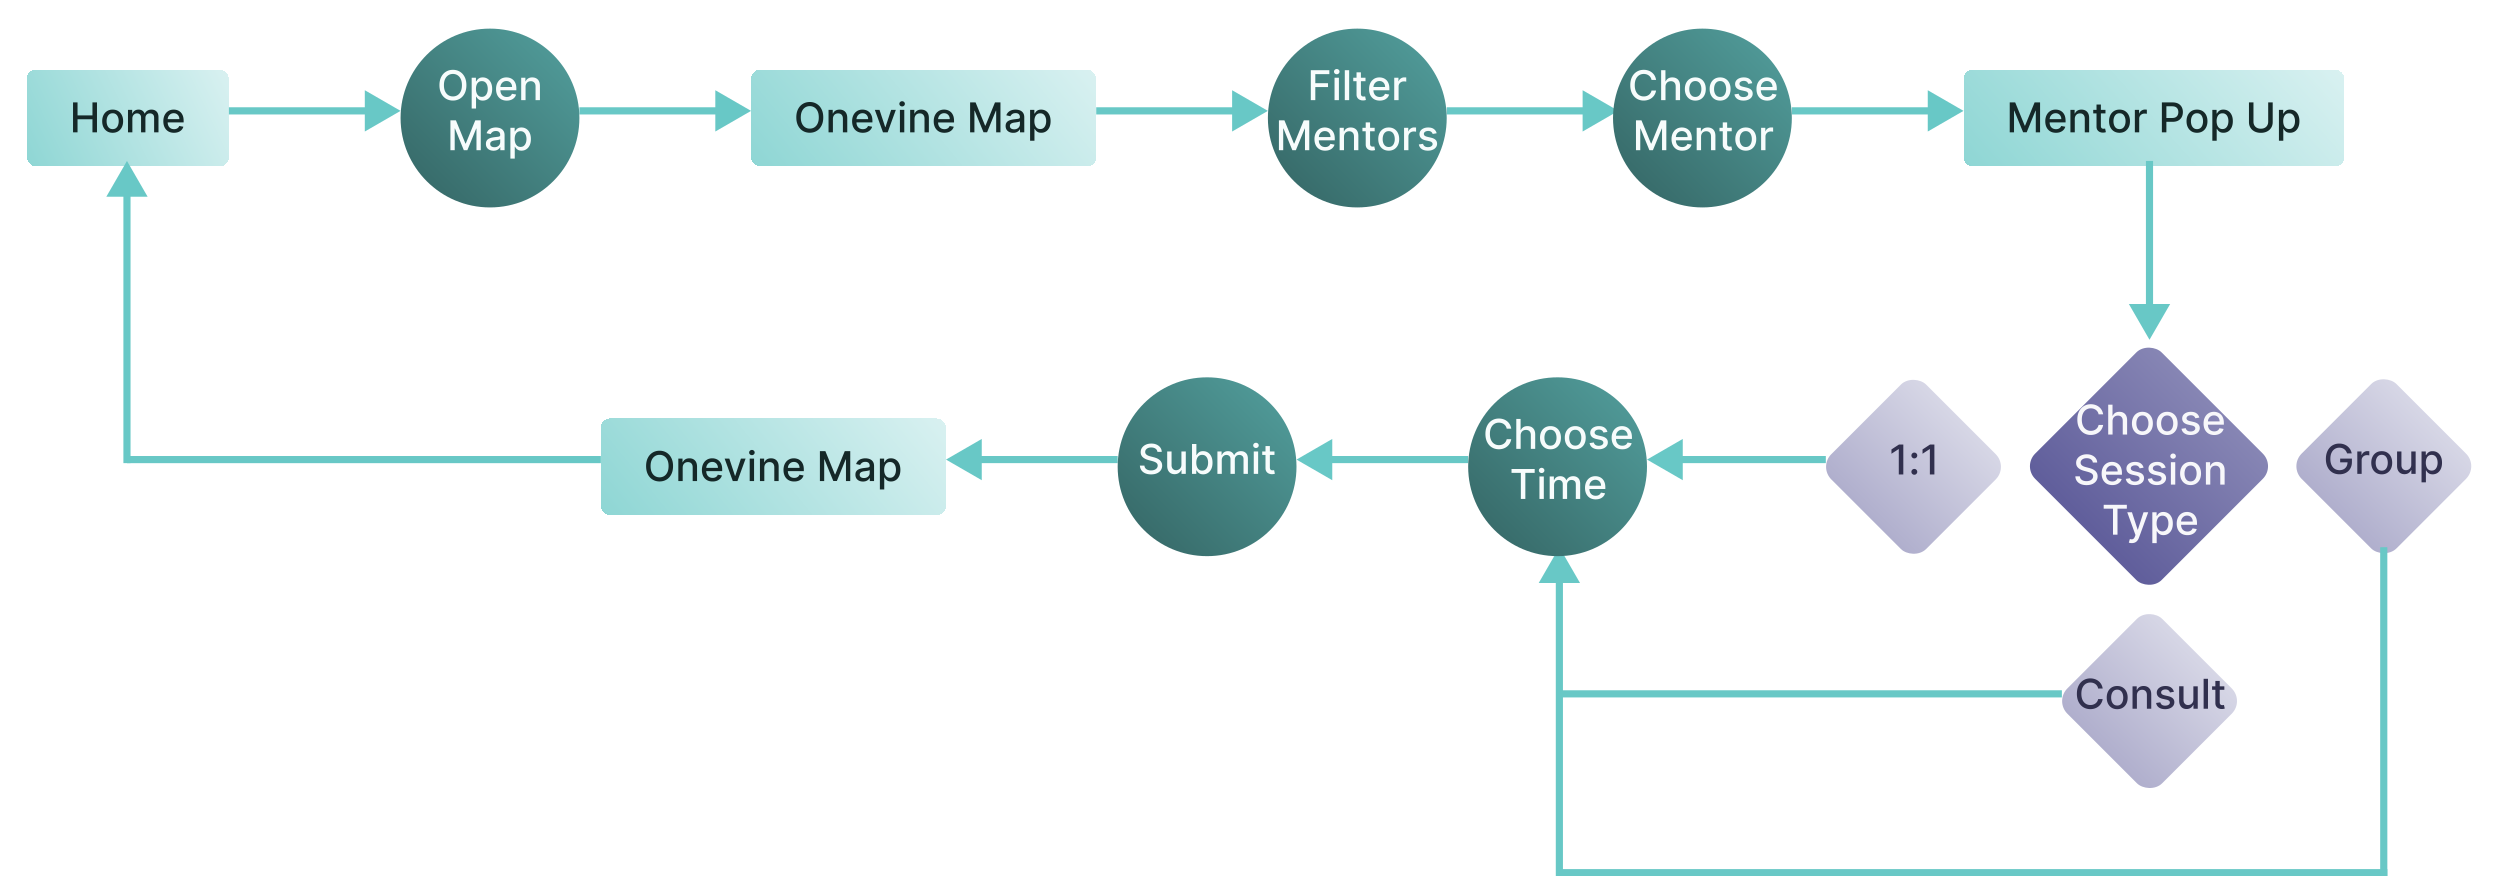 <svg xmlns="http://www.w3.org/2000/svg" width="1398" height="490" fill="none"><g filter="url(#a)"><rect width="113" height="54" x="15" y="35" fill="url(#b)" rx="5" shape-rendering="crispEdges"/><path fill="#152828" d="M40.838 70V53.273h2.523v7.269h8.34v-7.27h2.532V70H51.7v-7.294h-8.34V70h-2.523zm22.158.253c-1.176 0-2.202-.27-3.079-.808-.876-.54-1.557-1.294-2.042-2.263-.484-.97-.727-2.102-.727-3.398 0-1.3.243-2.439.727-3.414.485-.974 1.166-1.731 2.042-2.27.877-.54 1.903-.809 3.08-.809 1.176 0 2.202.27 3.079.809.876.539 1.557 1.296 2.042 2.27.484.975.727 2.113.727 3.414 0 1.296-.243 2.429-.727 3.398-.485.97-1.166 1.724-2.042 2.263-.877.539-1.903.808-3.08.808zm.009-2.05c.762 0 1.394-.201 1.895-.604.5-.403.87-.94 1.11-1.61a6.4 6.4 0 0 0 .368-2.213c0-.8-.123-1.535-.368-2.205-.24-.675-.61-1.217-1.11-1.625-.501-.409-1.133-.613-1.895-.613-.768 0-1.405.204-1.912.613-.5.408-.874.95-1.119 1.625a6.496 6.496 0 0 0-.359 2.205c0 .806.12 1.544.36 2.214.244.67.617 1.206 1.118 1.609.507.403 1.144.604 1.912.604zM71.57 70V57.455h2.345v2.041h.155a3.241 3.241 0 0 1 1.282-1.617c.593-.392 1.304-.588 2.132-.588.838 0 1.54.196 2.107.588.572.392.994.931 1.266 1.617h.13a3.53 3.53 0 0 1 1.43-1.6c.653-.403 1.432-.605 2.336-.605 1.138 0 2.066.357 2.785 1.07.724.714 1.086 1.789 1.086 3.226V70h-2.442v-8.184c0-.85-.231-1.465-.694-1.846-.463-.381-1.016-.572-1.658-.572-.795 0-1.413.245-1.854.735-.441.485-.662 1.109-.662 1.87V70H78.88v-8.34c0-.68-.212-1.227-.637-1.64-.424-.415-.977-.622-1.658-.622-.462 0-.89.123-1.282.368-.387.24-.7.574-.94 1.005-.233.43-.35.928-.35 1.494V70H71.57zm25.735.253c-1.237 0-2.301-.264-3.194-.792-.888-.534-1.574-1.282-2.058-2.246-.48-.97-.719-2.105-.719-3.406 0-1.285.24-2.418.719-3.398.484-.98 1.16-1.745 2.025-2.295.871-.55 1.89-.825 3.055-.825.708 0 1.394.117 2.058.351.665.234 1.261.602 1.789 1.103s.945 1.152 1.25 1.952c.305.795.457 1.762.457 2.9v.865h-9.973v-1.83h7.58c0-.642-.131-1.21-.392-1.706a2.964 2.964 0 0 0-1.103-1.184c-.468-.29-1.018-.433-1.65-.433-.686 0-1.285.168-1.796.506a3.398 3.398 0 0 0-1.177 1.307 3.773 3.773 0 0 0-.408 1.74v1.429c0 .838.147 1.552.441 2.14a3.19 3.19 0 0 0 1.25 1.347c.533.305 1.157.458 1.87.458.463 0 .885-.066 1.266-.196a2.615 2.615 0 0 0 1.625-1.593l2.312.417a4.176 4.176 0 0 1-.997 1.788c-.473.507-1.07.901-1.788 1.185-.714.277-1.528.416-2.442.416z"/></g><g filter="url(#c)"><rect width="193" height="54" x="420" y="35" fill="url(#d)" rx="5" shape-rendering="crispEdges"/><path fill="#152828" d="M460.368 61.636c0 1.786-.327 3.322-.98 4.607-.654 1.28-1.549 2.265-2.687 2.957-1.133.686-2.421 1.029-3.864 1.029-1.448 0-2.741-.343-3.879-1.03-1.133-.691-2.026-1.68-2.679-2.964-.654-1.285-.98-2.818-.98-4.599 0-1.786.326-3.318.98-4.598.653-1.285 1.546-2.27 2.679-2.957 1.138-.691 2.431-1.037 3.879-1.037 1.443 0 2.731.346 3.864 1.037 1.138.686 2.033 1.672 2.687 2.957.653 1.28.98 2.812.98 4.598zm-2.499 0c0-1.36-.221-2.507-.662-3.438-.436-.937-1.035-1.645-1.797-2.124-.757-.484-1.614-.727-2.573-.727-.963 0-1.824.243-2.581.727-.756.48-1.355 1.187-1.796 2.124-.436.93-.654 2.077-.654 3.438 0 1.362.218 2.51.654 3.447.441.931 1.04 1.64 1.796 2.124.757.479 1.618.718 2.581.718.959 0 1.816-.24 2.573-.718.762-.485 1.361-1.193 1.797-2.124.441-.936.662-2.085.662-3.447zm7.892.915V70h-2.443V57.455h2.345v2.041h.155a3.578 3.578 0 0 1 1.356-1.6c.62-.403 1.402-.605 2.344-.605.855 0 1.603.18 2.246.54.642.353 1.141.881 1.494 1.584.354.702.531 1.57.531 2.605V70h-2.442v-7.686c0-.91-.237-1.62-.71-2.132-.474-.517-1.125-.775-1.952-.775-.567 0-1.07.122-1.511.367a2.644 2.644 0 0 0-1.038 1.078c-.25.469-.375 1.035-.375 1.7zm16.711 7.702c-1.237 0-2.301-.264-3.194-.792-.888-.534-1.574-1.282-2.058-2.246-.479-.97-.719-2.105-.719-3.406 0-1.285.24-2.418.719-3.398.484-.98 1.16-1.745 2.025-2.295.872-.55 1.89-.825 3.055-.825.708 0 1.394.117 2.058.351a4.979 4.979 0 0 1 1.789 1.103c.528.501.945 1.152 1.25 1.952.304.795.457 1.762.457 2.9v.865h-9.973v-1.83h7.58c0-.642-.131-1.21-.392-1.706a2.967 2.967 0 0 0-1.103-1.184c-.468-.29-1.018-.433-1.65-.433-.686 0-1.285.168-1.797.506a3.403 3.403 0 0 0-1.176 1.307 3.775 3.775 0 0 0-.408 1.74v1.429c0 .838.147 1.552.441 2.14a3.186 3.186 0 0 0 1.25 1.347c.533.305 1.157.458 1.87.458.463 0 .885-.066 1.266-.196a2.73 2.73 0 0 0 .988-.605c.278-.266.49-.596.637-.988l2.312.417a4.187 4.187 0 0 1-.997 1.788c-.473.507-1.07.901-1.788 1.185-.714.277-1.528.416-2.442.416zm18.464-12.798L496.387 70h-2.614l-4.557-12.545h2.622l3.177 9.654h.131l3.169-9.654h2.621zM503.232 70V57.455h2.442V70h-2.442zm1.233-14.481c-.425 0-.79-.142-1.095-.425a1.382 1.382 0 0 1-.449-1.029c0-.403.15-.746.449-1.03a1.54 1.54 0 0 1 1.095-.432c.425 0 .787.144 1.086.433.305.283.458.626.458 1.029 0 .398-.153.74-.458 1.03a1.522 1.522 0 0 1-1.086.424zm6.936 7.032V70h-2.442V57.455h2.344v2.041h.155a3.59 3.59 0 0 1 1.356-1.6c.621-.403 1.402-.605 2.344-.605.855 0 1.604.18 2.246.54.643.353 1.141.881 1.495 1.584.354.702.531 1.57.531 2.605V70h-2.442v-7.686c0-.91-.237-1.62-.711-2.132-.473-.517-1.124-.775-1.952-.775-.566 0-1.07.122-1.511.367a2.648 2.648 0 0 0-1.037 1.078c-.251.469-.376 1.035-.376 1.7zm16.711 7.702c-1.236 0-2.3-.264-3.193-.792-.888-.534-1.574-1.282-2.059-2.246-.479-.97-.718-2.105-.718-3.406 0-1.285.239-2.418.718-3.398.485-.98 1.16-1.745 2.026-2.295.871-.55 1.889-.825 3.055-.825a6.15 6.15 0 0 1 2.058.351c.664.234 1.26.602 1.789 1.103.528.501.944 1.152 1.249 1.952.305.795.458 1.762.458 2.9v.865h-9.973v-1.83h7.579c0-.642-.13-1.21-.392-1.706a2.958 2.958 0 0 0-1.102-1.184c-.468-.29-1.018-.433-1.65-.433-.686 0-1.285.168-1.797.506a3.403 3.403 0 0 0-1.176 1.307 3.775 3.775 0 0 0-.408 1.74v1.429c0 .838.147 1.552.441 2.14a3.19 3.19 0 0 0 1.249 1.347c.534.305 1.157.458 1.871.458a3.89 3.89 0 0 0 1.266-.196 2.615 2.615 0 0 0 1.625-1.593l2.311.417a4.185 4.185 0 0 1-.996 1.788c-.474.507-1.07.901-1.789 1.185-.713.277-1.527.416-2.442.416zm14.375-16.98h3.063l5.325 13.003h.196l5.326-13.003h3.062V70h-2.401V57.896h-.155l-4.933 12.08h-1.993l-4.933-12.089h-.156V70h-2.401V53.273zm24.097 17.005c-.795 0-1.514-.147-2.157-.441a3.636 3.636 0 0 1-1.527-1.299c-.37-.566-.555-1.26-.555-2.083 0-.708.136-1.29.408-1.748.272-.457.64-.82 1.103-1.086a5.74 5.74 0 0 1 1.551-.604 15.47 15.47 0 0 1 1.748-.31l1.83-.213c.468-.06.809-.155 1.021-.286.212-.13.318-.343.318-.637v-.057c0-.714-.201-1.266-.604-1.658-.397-.392-.991-.588-1.781-.588-.822 0-1.47.182-1.943.547-.469.36-.793.76-.972 1.2l-2.295-.522c.272-.762.669-1.378 1.192-1.846a4.835 4.835 0 0 1 1.821-1.03 7.113 7.113 0 0 1 2.165-.326c.501 0 1.032.06 1.592.18a4.657 4.657 0 0 1 1.585.637c.495.31.901.754 1.217 1.331.316.572.474 1.315.474 2.23V70h-2.385v-1.715h-.098a3.475 3.475 0 0 1-.711.93c-.316.306-.721.559-1.217.76-.495.202-1.089.303-1.78.303zm.531-1.96c.675 0 1.252-.134 1.731-.4.485-.268.852-.616 1.103-1.046.256-.436.384-.901.384-1.397v-1.617c-.088.087-.256.169-.507.245-.245.07-.525.133-.841.188-.316.049-.624.095-.923.139-.3.038-.55.07-.751.098-.474.06-.907.16-1.299.302a2.226 2.226 0 0 0-.931.612c-.229.262-.343.61-.343 1.046 0 .604.223 1.062.669 1.372.447.305 1.016.457 1.708.457zm8.912 6.386v-17.25h2.385v2.034h.205a6.76 6.76 0 0 1 .612-.906c.267-.343.637-.643 1.111-.899.474-.261 1.1-.392 1.878-.392 1.013 0 1.917.256 2.712.768.795.512 1.419 1.25 1.871 2.213.457.964.686 2.124.686 3.48 0 1.356-.226 2.518-.678 3.487-.452.964-1.073 1.707-1.863 2.23-.789.517-1.69.776-2.703.776-.762 0-1.386-.128-1.87-.384-.48-.256-.855-.555-1.128-.898a6.804 6.804 0 0 1-.628-.915h-.147v6.656h-2.443zm2.394-10.977c0 .882.128 1.656.383 2.32.256.664.627 1.184 1.111 1.56.485.37 1.078.555 1.781.555.729 0 1.339-.193 1.829-.58.49-.392.861-.923 1.111-1.592.256-.67.384-1.424.384-2.263 0-.827-.125-1.57-.376-2.23-.245-.658-.615-1.178-1.111-1.56-.49-.38-1.102-.571-1.837-.571-.708 0-1.307.182-1.797.547-.485.365-.852.874-1.103 1.527-.25.654-.375 1.416-.375 2.287z"/></g><g filter="url(#e)"><rect width="213" height="54" x="1098" y="35" fill="url(#f)" rx="5" shape-rendering="crispEdges"/><path fill="#152828" d="M1123.84 53.273h3.06l5.33 13.003h.19l5.33-13.003h3.06V70h-2.4V57.896h-.16l-4.93 12.08h-1.99l-4.94-12.089h-.15V70h-2.4V53.273zm25.85 16.98c-1.24 0-2.3-.264-3.19-.792a5.332 5.332 0 0 1-2.06-2.246c-.48-.97-.72-2.105-.72-3.406 0-1.285.24-2.418.72-3.398s1.16-1.745 2.02-2.295c.88-.55 1.89-.825 3.06-.825.71 0 1.39.117 2.06.351.66.234 1.26.602 1.79 1.103.52.501.94 1.152 1.25 1.952.3.795.45 1.762.45 2.9v.865h-9.97v-1.83h7.58c0-.642-.13-1.21-.39-1.706a2.93 2.93 0 0 0-1.11-1.184c-.46-.29-1.01-.433-1.64-.433-.69 0-1.29.168-1.8.506-.51.332-.9.768-1.18 1.307a3.802 3.802 0 0 0-.41 1.74v1.429c0 .838.15 1.552.44 2.14.3.588.72 1.037 1.25 1.347.54.305 1.16.458 1.87.458.47 0 .89-.066 1.27-.196.38-.136.71-.338.99-.605.28-.266.49-.596.64-.988l2.31.417c-.19.68-.52 1.276-1 1.788-.47.507-1.07.901-1.79 1.185-.71.277-1.52.416-2.44.416zm10.53-7.702V70h-2.44V57.455h2.35v2.041h.15a3.57 3.57 0 0 1 1.36-1.6c.62-.403 1.4-.605 2.34-.605.86 0 1.61.18 2.25.54.64.353 1.14.881 1.49 1.584.36.702.53 1.57.53 2.605V70h-2.44v-7.686c0-.91-.24-1.62-.71-2.132-.47-.517-1.12-.775-1.95-.775-.57 0-1.07.122-1.51.367-.44.245-.78.605-1.04 1.078-.25.469-.38 1.035-.38 1.7zm17.16-5.096v1.96h-6.85v-1.96h6.85zm-5.01-3.006h2.44v11.867c0 .474.07.83.21 1.07.15.235.33.395.55.482.23.082.48.123.74.123.2 0 .37-.014.52-.041.15-.027.26-.05.34-.065l.44 2.017c-.14.054-.34.109-.6.163-.26.06-.59.093-.98.098a4.328 4.328 0 0 1-1.8-.343c-.55-.24-1-.61-1.35-1.11-.34-.501-.51-1.13-.51-1.887V54.449zm12.87 15.804c-1.18 0-2.21-.27-3.08-.808-.88-.54-1.56-1.294-2.05-2.263-.48-.97-.72-2.102-.72-3.398 0-1.3.24-2.439.72-3.414.49-.974 1.17-1.731 2.05-2.27.87-.54 1.9-.809 3.08-.809 1.17 0 2.2.27 3.07.809.88.539 1.56 1.296 2.05 2.27.48.975.72 2.113.72 3.414 0 1.296-.24 2.429-.72 3.398-.49.97-1.17 1.724-2.05 2.263-.87.539-1.9.808-3.07.808zm0-2.05c.77 0 1.4-.201 1.9-.604.5-.403.87-.94 1.11-1.61.24-.669.37-1.407.37-2.213 0-.8-.13-1.535-.37-2.205-.24-.675-.61-1.217-1.11-1.625-.5-.409-1.13-.613-1.9-.613-.76 0-1.4.204-1.91.613-.5.408-.87.95-1.12 1.625-.24.67-.36 1.405-.36 2.205 0 .806.12 1.544.36 2.214.25.67.62 1.206 1.12 1.609.51.403 1.15.604 1.91.604zm8.57 1.797V57.455h2.36v1.992h.13c.23-.675.63-1.206 1.21-1.592a3.453 3.453 0 0 1 1.98-.588 10.636 10.636 0 0 1 1.03.057v2.336a4.026 4.026 0 0 0-.52-.09c-.25-.038-.5-.057-.75-.057-.58 0-1.09.122-1.54.367-.45.24-.8.575-1.07 1.005-.26.425-.39.91-.39 1.454V70h-2.44zm15.11 0V53.273h5.96c1.3 0 2.38.237 3.24.71.85.474 1.49 1.122 1.92 1.944.42.817.63 1.737.63 2.76 0 1.03-.21 1.956-.64 2.778-.43.817-1.07 1.465-1.93 1.944-.85.474-1.93.71-3.23.71h-4.1v-2.14h3.88c.82 0 1.48-.141 2-.424.51-.289.88-.68 1.12-1.176.24-.496.36-1.06.36-1.691 0-.632-.12-1.193-.36-1.683s-.61-.874-1.13-1.151c-.51-.278-1.19-.417-2.03-.417h-3.17V70h-2.52zm19.64.253c-1.17 0-2.2-.27-3.08-.808-.87-.54-1.55-1.294-2.04-2.263-.48-.97-.73-2.102-.73-3.398 0-1.3.25-2.439.73-3.414.49-.974 1.17-1.731 2.04-2.27.88-.54 1.91-.809 3.08-.809 1.18 0 2.21.27 3.08.809.88.539 1.56 1.296 2.04 2.27.49.975.73 2.113.73 3.414 0 1.296-.24 2.429-.73 3.398-.48.97-1.16 1.724-2.04 2.263-.87.539-1.9.808-3.08.808zm.01-2.05c.76 0 1.39-.201 1.9-.604.5-.403.87-.94 1.11-1.61.24-.669.36-1.407.36-2.213 0-.8-.12-1.535-.36-2.205-.24-.675-.61-1.217-1.11-1.625-.51-.409-1.14-.613-1.9-.613-.77 0-1.4.204-1.91.613-.5.408-.87.95-1.12 1.625-.24.67-.36 1.405-.36 2.205 0 .806.12 1.544.36 2.214.25.67.62 1.206 1.12 1.609.51.403 1.14.604 1.91.604zm8.57 6.501v-17.25h2.38v2.034h.21c.14-.261.34-.563.61-.906.27-.343.64-.643 1.11-.899.47-.261 1.1-.392 1.88-.392 1.01 0 1.91.256 2.71.768.79.512 1.42 1.25 1.87 2.213.46.964.69 2.124.69 3.48 0 1.356-.23 2.518-.68 3.487-.45.964-1.07 1.707-1.86 2.23-.79.517-1.69.776-2.71.776-.76 0-1.38-.128-1.87-.384-.48-.256-.85-.555-1.13-.898a6.235 6.235 0 0 1-.62-.915h-.15v6.656h-2.44zm2.39-10.977c0 .882.13 1.656.38 2.32.26.664.63 1.184 1.11 1.56.49.37 1.08.555 1.79.555.72 0 1.33-.193 1.82-.58.49-.392.86-.923 1.12-1.592.25-.67.38-1.424.38-2.263 0-.827-.13-1.57-.38-2.23-.24-.658-.61-1.178-1.11-1.56-.49-.38-1.1-.571-1.83-.571-.71 0-1.31.182-1.8.547-.49.365-.85.874-1.1 1.527-.25.654-.38 1.416-.38 2.287zm28.84-10.454h2.53v11.002c0 1.17-.27 2.207-.82 3.111-.55.899-1.32 1.607-2.32 2.124-1 .512-2.17.768-3.5.768-1.34 0-2.5-.256-3.5-.768-1-.517-1.77-1.225-2.32-2.124-.55-.903-.82-1.94-.82-3.111V53.273h2.52V64.07c0 .757.16 1.43.5 2.018.33.588.81 1.05 1.43 1.388.61.332 1.34.498 2.19.498.84 0 1.58-.166 2.19-.498.62-.337 1.1-.8 1.42-1.388.34-.588.5-1.26.5-2.018V53.273zm6.01 21.431v-17.25h2.38v2.034h.21c.14-.261.34-.563.61-.906.27-.343.64-.643 1.11-.899.47-.261 1.1-.392 1.88-.392 1.01 0 1.91.256 2.71.768.79.512 1.42 1.25 1.87 2.213.46.964.69 2.124.69 3.48 0 1.356-.23 2.518-.68 3.487-.45.964-1.07 1.707-1.86 2.23-.79.517-1.69.776-2.71.776-.76 0-1.38-.128-1.87-.384-.48-.256-.85-.555-1.12-.898a5.666 5.666 0 0 1-.63-.915h-.15v6.656h-2.44zm2.39-10.977c0 .882.13 1.656.38 2.32.26.664.63 1.184 1.11 1.56.49.37 1.08.555 1.79.555.73 0 1.33-.193 1.82-.58.49-.392.87-.923 1.12-1.592.25-.67.38-1.424.38-2.263 0-.827-.13-1.57-.38-2.23-.24-.658-.61-1.178-1.11-1.56-.49-.38-1.1-.571-1.83-.571-.71 0-1.31.182-1.8.547-.49.365-.85.874-1.1 1.527-.25.654-.38 1.416-.38 2.287z"/></g><g filter="url(#g)"><rect width="193" height="54" x="336" y="230" fill="url(#h)" rx="5" shape-rendering="crispEdges"/><path fill="#152828" d="M376.368 256.636c0 1.786-.327 3.322-.98 4.607-.654 1.279-1.549 2.265-2.687 2.957-1.133.686-2.421 1.029-3.864 1.029-1.448 0-2.741-.343-3.879-1.029-1.133-.692-2.026-1.68-2.679-2.965-.654-1.285-.98-2.818-.98-4.599 0-1.786.326-3.318.98-4.598.653-1.285 1.546-2.271 2.679-2.957 1.138-.691 2.431-1.037 3.879-1.037 1.443 0 2.731.346 3.864 1.037 1.138.686 2.033 1.672 2.687 2.957.653 1.28.98 2.812.98 4.598zm-2.499 0c0-1.361-.221-2.507-.662-3.438-.436-.937-1.035-1.645-1.797-2.124-.757-.484-1.614-.727-2.573-.727-.963 0-1.824.243-2.581.727-.756.479-1.355 1.187-1.796 2.124-.436.931-.654 2.077-.654 3.438 0 1.362.218 2.511.654 3.447.441.931 1.04 1.639 1.796 2.124.757.479 1.618.718 2.581.718.959 0 1.816-.239 2.573-.718.762-.485 1.361-1.193 1.797-2.124.441-.936.662-2.085.662-3.447zm7.892.915V265h-2.443v-12.545h2.345v2.041h.155a3.578 3.578 0 0 1 1.356-1.6c.62-.403 1.402-.605 2.344-.605.855 0 1.603.18 2.246.539.642.354 1.141.882 1.494 1.585.354.702.531 1.571.531 2.605V265h-2.442v-7.686c0-.909-.237-1.62-.71-2.131-.474-.518-1.125-.776-1.952-.776-.567 0-1.07.122-1.511.367a2.647 2.647 0 0 0-1.038 1.078c-.25.469-.375 1.035-.375 1.699zm16.711 7.702c-1.237 0-2.301-.264-3.194-.792-.888-.534-1.574-1.282-2.058-2.246-.479-.969-.719-2.105-.719-3.406 0-1.285.24-2.418.719-3.398.484-.98 1.16-1.745 2.025-2.295.872-.55 1.89-.825 3.055-.825.708 0 1.394.117 2.058.351a4.991 4.991 0 0 1 1.789 1.103c.528.501.945 1.152 1.25 1.952.304.795.457 1.762.457 2.9v.865h-9.973v-1.829h7.58c0-.643-.131-1.212-.392-1.707a2.972 2.972 0 0 0-1.103-1.185c-.468-.288-1.018-.432-1.65-.432-.686 0-1.285.168-1.797.506a3.404 3.404 0 0 0-1.176 1.307 3.772 3.772 0 0 0-.408 1.74v1.429c0 .838.147 1.552.441 2.14a3.182 3.182 0 0 0 1.25 1.347c.533.305 1.157.458 1.87.458.463 0 .885-.066 1.266-.196a2.615 2.615 0 0 0 1.625-1.593l2.312.417a4.183 4.183 0 0 1-.997 1.788c-.473.507-1.07.902-1.788 1.185-.714.277-1.528.416-2.442.416zm18.464-12.798L412.387 265h-2.614l-4.557-12.545h2.622l3.177 9.654h.131l3.169-9.654h2.621zM419.232 265v-12.545h2.442V265h-2.442zm1.233-14.481c-.425 0-.79-.142-1.095-.425a1.382 1.382 0 0 1-.449-1.029c0-.403.15-.746.449-1.029.305-.289.67-.433 1.095-.433.425 0 .787.144 1.086.433.305.283.458.626.458 1.029 0 .397-.153.741-.458 1.029a1.523 1.523 0 0 1-1.086.425zm6.936 7.032V265h-2.442v-12.545h2.344v2.041h.155a3.59 3.59 0 0 1 1.356-1.6c.621-.403 1.402-.605 2.344-.605.855 0 1.604.18 2.246.539.643.354 1.141.882 1.495 1.585.354.702.531 1.571.531 2.605V265h-2.442v-7.686c0-.909-.237-1.62-.711-2.131-.473-.518-1.124-.776-1.952-.776-.566 0-1.07.122-1.511.367a2.65 2.65 0 0 0-1.037 1.078c-.251.469-.376 1.035-.376 1.699zm16.711 7.702c-1.236 0-2.3-.264-3.193-.792-.888-.534-1.574-1.282-2.059-2.246-.479-.969-.718-2.105-.718-3.406 0-1.285.239-2.418.718-3.398.485-.98 1.16-1.745 2.026-2.295.871-.55 1.889-.825 3.055-.825.707 0 1.394.117 2.058.351.664.235 1.26.602 1.789 1.103.528.501.944 1.152 1.249 1.952.305.795.458 1.762.458 2.9v.865h-9.973v-1.829h7.579c0-.643-.13-1.212-.392-1.707a2.962 2.962 0 0 0-1.102-1.185c-.468-.288-1.018-.432-1.65-.432-.686 0-1.285.168-1.797.506a3.404 3.404 0 0 0-1.176 1.307 3.772 3.772 0 0 0-.408 1.74v1.429c0 .838.147 1.552.441 2.14a3.186 3.186 0 0 0 1.249 1.347c.534.305 1.157.458 1.871.458a3.91 3.91 0 0 0 1.266-.196 2.615 2.615 0 0 0 1.625-1.593l2.311.417a4.182 4.182 0 0 1-.996 1.788c-.474.507-1.07.902-1.789 1.185-.713.277-1.527.416-2.442.416zm14.375-16.98h3.063l5.325 13.003h.196l5.326-13.003h3.062V265h-2.401v-12.104h-.155l-4.933 12.079h-1.993l-4.933-12.088h-.156V265h-2.401v-16.727zm24.097 17.005c-.795 0-1.514-.147-2.157-.441a3.643 3.643 0 0 1-1.527-1.299c-.37-.566-.555-1.261-.555-2.083 0-.708.136-1.29.408-1.748.272-.457.64-.819 1.103-1.086a5.74 5.74 0 0 1 1.551-.604 15.54 15.54 0 0 1 1.748-.311l1.83-.212c.468-.06.809-.155 1.021-.286.212-.131.318-.343.318-.637v-.057c0-.713-.201-1.266-.604-1.658-.397-.392-.991-.588-1.781-.588-.822 0-1.47.182-1.943.547-.469.359-.793.76-.972 1.201l-2.295-.523c.272-.762.669-1.378 1.192-1.846a4.826 4.826 0 0 1 1.821-1.029 7.107 7.107 0 0 1 2.165-.327c.501 0 1.032.06 1.592.18a4.659 4.659 0 0 1 1.585.637c.495.31.901.754 1.217 1.331.316.572.474 1.315.474 2.23V265h-2.385v-1.715h-.098a3.473 3.473 0 0 1-.711.931c-.316.305-.721.558-1.217.759-.495.202-1.089.303-1.78.303zm.531-1.961c.675 0 1.252-.133 1.731-.4.485-.267.852-.615 1.103-1.045.256-.436.384-.901.384-1.397v-1.617c-.088.087-.256.169-.507.245a7.938 7.938 0 0 1-.841.188c-.316.049-.624.095-.923.139-.3.038-.55.07-.751.098-.474.06-.907.16-1.299.302a2.227 2.227 0 0 0-.931.612c-.229.262-.343.61-.343 1.046 0 .604.223 1.062.669 1.372.447.305 1.016.457 1.708.457zm8.912 6.388v-17.25h2.385v2.033h.205a6.76 6.76 0 0 1 .612-.906c.267-.343.637-.643 1.111-.899.474-.261 1.1-.392 1.878-.392 1.013 0 1.917.256 2.712.768.795.512 1.419 1.25 1.871 2.213.457.964.686 2.124.686 3.48 0 1.356-.226 2.518-.678 3.487-.452.964-1.073 1.707-1.863 2.23-.789.517-1.69.776-2.703.776-.762 0-1.386-.128-1.87-.384-.48-.256-.855-.555-1.128-.898a6.792 6.792 0 0 1-.628-.915h-.147v6.657h-2.443zm2.394-10.978c0 .882.128 1.656.383 2.32.256.664.627 1.184 1.111 1.56.485.37 1.078.555 1.781.555.729 0 1.339-.193 1.829-.58.49-.392.861-.923 1.111-1.592.256-.67.384-1.424.384-2.263 0-.827-.125-1.571-.376-2.229-.245-.659-.615-1.179-1.111-1.56-.49-.382-1.102-.572-1.837-.572-.708 0-1.307.182-1.797.547-.485.365-.852.874-1.103 1.527-.25.654-.375 1.416-.375 2.287z"/></g><g filter="url(#i)"><rect width="100" height="100" x="1131" y="256.711" fill="url(#j)" rx="10" transform="rotate(-45 1131 256.711)"/></g><g filter="url(#k)"><rect width="75" height="75" x="1280" y="256.711" fill="url(#l)" rx="10" transform="rotate(-45 1280 256.711)"/></g><g filter="url(#m)"><rect width="75" height="75" x="1149" y="388.033" fill="url(#n)" rx="10" transform="rotate(-45 1149 388.033)"/></g><g filter="url(#o)"><rect width="75" height="75" x="1017" y="257.033" fill="url(#p)" rx="10" transform="rotate(-45 1017 257.033)"/></g><path fill="#F7F7FA" d="M1176.08 231.712h-2.55a3.87 3.87 0 0 0-.54-1.437c-.27-.414-.6-.765-.98-1.054a4.27 4.27 0 0 0-1.3-.653 5.112 5.112 0 0 0-1.51-.221c-.97 0-1.83.243-2.59.727-.76.485-1.36 1.195-1.8 2.132-.43.937-.65 2.08-.65 3.43 0 1.362.22 2.511.65 3.447.44.937 1.04 1.645 1.81 2.124.76.479 1.62.718 2.57.718.53 0 1.03-.07 1.5-.212.48-.147.91-.362 1.3-.645a3.887 3.887 0 0 0 1.54-2.459l2.55.009c-.13.822-.4 1.579-.79 2.27-.39.686-.88 1.28-1.49 1.781a6.84 6.84 0 0 1-2.08 1.151 7.67 7.67 0 0 1-2.55.409c-1.45 0-2.74-.343-3.87-1.029-1.13-.692-2.02-1.68-2.68-2.965-.65-1.285-.97-2.818-.97-4.599 0-1.786.33-3.318.98-4.598.65-1.285 1.55-2.271 2.68-2.957 1.13-.691 2.42-1.037 3.86-1.037.89 0 1.72.128 2.49.384.77.25 1.46.621 2.08 1.111a6.306 6.306 0 0 1 1.53 1.78c.4.697.67 1.495.81 2.393zm5.27 3.839V243h-2.44v-16.727h2.41v6.223h.15c.3-.675.74-1.211 1.35-1.609.6-.397 1.39-.596 2.37-.596.86 0 1.61.177 2.25.531.65.354 1.15.882 1.5 1.585.36.697.54 1.568.54 2.613V243h-2.44v-7.686c0-.92-.24-1.633-.71-2.14-.47-.511-1.13-.767-1.98-.767-.57 0-1.09.122-1.55.367-.45.245-.81.605-1.07 1.078-.25.469-.38 1.035-.38 1.699zm16.68 7.702c-1.18 0-2.21-.269-3.08-.808-.88-.539-1.56-1.294-2.04-2.263-.49-.969-.73-2.102-.73-3.398 0-1.301.24-2.439.73-3.414.48-.974 1.16-1.731 2.04-2.27.87-.539 1.9-.809 3.08-.809 1.17 0 2.2.27 3.08.809.87.539 1.55 1.296 2.04 2.27.48.975.73 2.113.73 3.414 0 1.296-.25 2.429-.73 3.398-.49.969-1.17 1.724-2.04 2.263-.88.539-1.91.808-3.08.808zm.01-2.05c.76 0 1.39-.201 1.89-.604.5-.403.87-.94 1.11-1.609.25-.67.37-1.408.37-2.214 0-.8-.12-1.535-.37-2.205-.24-.675-.61-1.217-1.11-1.625-.5-.409-1.13-.613-1.89-.613-.77 0-1.41.204-1.92.613-.5.408-.87.95-1.11 1.625-.24.67-.36 1.405-.36 2.205 0 .806.12 1.544.36 2.214.24.669.61 1.206 1.11 1.609.51.403 1.15.604 1.92.604zm13.85 2.05c-1.18 0-2.21-.269-3.08-.808-.88-.539-1.56-1.294-2.05-2.263-.48-.969-.72-2.102-.72-3.398 0-1.301.24-2.439.72-3.414.49-.974 1.17-1.731 2.05-2.27.87-.539 1.9-.809 3.08-.809 1.17 0 2.2.27 3.07.809.88.539 1.56 1.296 2.05 2.27.48.975.72 2.113.72 3.414 0 1.296-.24 2.429-.72 3.398-.49.969-1.17 1.724-2.05 2.263-.87.539-1.9.808-3.07.808zm0-2.05c.77 0 1.4-.201 1.9-.604.5-.403.87-.94 1.11-1.609.24-.67.37-1.408.37-2.214 0-.8-.13-1.535-.37-2.205-.24-.675-.61-1.217-1.11-1.625-.5-.409-1.13-.613-1.9-.613-.76 0-1.4.204-1.91.613-.5.408-.87.95-1.12 1.625-.24.67-.36 1.405-.36 2.205 0 .806.12 1.544.36 2.214.25.669.62 1.206 1.12 1.609.51.403 1.15.604 1.91.604zm17.97-7.686-2.21.392c-.1-.283-.24-.552-.44-.808s-.47-.466-.8-.629c-.34-.163-.76-.245-1.27-.245-.69 0-1.27.155-1.73.465-.46.305-.7.7-.7 1.185 0 .419.16.757.47 1.013.31.255.81.465 1.5.628l2 .458c1.15.267 2.01.678 2.58 1.233.56.556.85 1.277.85 2.165 0 .751-.22 1.421-.66 2.009-.43.582-1.03 1.04-1.8 1.372-.77.332-1.66.498-2.67.498-1.41 0-2.55-.299-3.44-.898-.89-.605-1.43-1.462-1.64-2.573l2.36-.359c.15.615.45 1.08.91 1.396.46.311 1.05.466 1.79.466.8 0 1.44-.166 1.92-.498.48-.338.72-.749.72-1.234 0-.392-.15-.721-.44-.988-.29-.267-.74-.468-1.33-.604l-2.13-.466c-1.17-.267-2.03-.691-2.6-1.274-.55-.583-.83-1.321-.83-2.214 0-.74.21-1.388.62-1.943.42-.556.99-.989 1.72-1.299.73-.316 1.56-.474 2.51-.474 1.35 0 2.42.294 3.2.882.78.583 1.29 1.364 1.54 2.344zm8.34 9.736c-1.24 0-2.3-.264-3.2-.792a5.375 5.375 0 0 1-2.05-2.246c-.48-.969-.72-2.105-.72-3.406 0-1.285.24-2.418.72-3.398s1.16-1.745 2.02-2.295c.87-.55 1.89-.825 3.06-.825.7 0 1.39.117 2.05.351a4.97 4.97 0 0 1 1.79 1.103c.53.501.95 1.152 1.25 1.952.31.795.46 1.762.46 2.9v.865h-9.97v-1.829h7.58c0-.643-.13-1.212-.4-1.707a2.91 2.91 0 0 0-1.1-1.185c-.47-.288-1.02-.432-1.65-.432-.68 0-1.28.168-1.79.506-.51.332-.9.768-1.18 1.307a3.799 3.799 0 0 0-.41 1.74v1.429c0 .838.15 1.552.44 2.14.3.588.72 1.037 1.25 1.347.54.305 1.16.458 1.87.458.46 0 .89-.066 1.27-.196.38-.136.71-.338.99-.605.27-.266.49-.596.63-.988l2.31.417c-.18.68-.51 1.277-.99 1.788-.48.507-1.07.902-1.79 1.185-.71.277-1.53.416-2.44.416zm-67.89 15.414c-.08-.773-.44-1.372-1.07-1.797-.64-.43-1.43-.645-2.39-.645-.69 0-1.28.109-1.78.326-.5.213-.89.507-1.17.883-.27.37-.41.792-.41 1.266 0 .397.1.74.28 1.029.19.288.44.531.74.727.31.19.65.351 1 .482.35.125.7.228 1.02.31l1.64.425c.53.13 1.08.307 1.64.53.56.224 1.08.518 1.56.883.48.364.86.816 1.16 1.355.3.539.45 1.185.45 1.936 0 .948-.25 1.789-.74 2.524-.48.735-1.19 1.315-2.11 1.74-.92.424-2.04.637-3.34.637-1.26 0-2.34-.199-3.26-.597-.91-.397-1.63-.961-2.14-1.69-.52-.735-.81-1.607-.86-2.614h2.53c.05.605.25 1.108.59 1.511.35.398.79.694 1.33.89.54.191 1.14.286 1.79.286.71 0 1.35-.111 1.9-.335.56-.228 1-.544 1.32-.947.33-.408.49-.885.49-1.429 0-.496-.14-.902-.43-1.217-.28-.316-.65-.578-1.13-.784a11.33 11.33 0 0 0-1.61-.548l-1.98-.539c-1.34-.365-2.4-.901-3.18-1.609-.78-.708-1.17-1.644-1.17-2.809 0-.964.26-1.805.78-2.524.52-.719 1.23-1.277 2.13-1.675.89-.402 1.9-.604 3.02-.604 1.13 0 2.13.199 3 .596.87.398 1.55.945 2.05 1.642.5.691.77 1.486.79 2.385h-2.44zm10.89 12.586c-1.23 0-2.3-.264-3.19-.792-.89-.534-1.57-1.282-2.06-2.246-.48-.969-.72-2.105-.72-3.406 0-1.285.24-2.418.72-3.398.49-.98 1.16-1.745 2.03-2.295.87-.55 1.89-.825 3.05-.825.71 0 1.4.117 2.06.351.66.235 1.26.602 1.79 1.103s.94 1.152 1.25 1.952c.3.795.46 1.762.46 2.9v.865h-9.98v-1.829h7.58c0-.643-.13-1.212-.39-1.707a2.979 2.979 0 0 0-1.1-1.185c-.47-.288-1.02-.432-1.65-.432-.69 0-1.29.168-1.8.506-.51.332-.9.768-1.18 1.307-.27.533-.4 1.113-.4 1.74v1.429c0 .838.14 1.552.44 2.14.3.588.71 1.037 1.25 1.347.53.305 1.15.458 1.87.458.46 0 .88-.066 1.26-.196.38-.136.71-.338.99-.605.28-.266.49-.596.64-.988l2.31.417c-.18.68-.52 1.277-1 1.788-.47.507-1.07.902-1.78 1.185-.72.277-1.53.416-2.45.416zm17.5-9.736-2.22.392a2.595 2.595 0 0 0-.44-.808 2.109 2.109 0 0 0-.8-.629c-.34-.163-.76-.245-1.26-.245-.7 0-1.27.155-1.74.465-.46.305-.69.7-.69 1.185 0 .419.15.757.46 1.013.32.255.82.465 1.51.628l1.99.458c1.15.267 2.02.678 2.58 1.233.57.556.85 1.277.85 2.165 0 .751-.22 1.421-.65 2.009-.43.582-1.03 1.04-1.81 1.372-.77.332-1.66.498-2.67.498-1.4 0-2.55-.299-3.44-.898-.88-.605-1.43-1.462-1.63-2.573l2.36-.359c.15.615.45 1.08.91 1.396.45.311 1.05.466 1.79.466.8 0 1.44-.166 1.91-.498.48-.338.72-.749.72-1.234 0-.392-.14-.721-.44-.988-.29-.267-.73-.468-1.33-.604l-2.12-.466c-1.17-.267-2.04-.691-2.6-1.274-.56-.583-.83-1.321-.83-2.214 0-.74.2-1.388.62-1.943.41-.556.98-.989 1.71-1.299.73-.316 1.57-.474 2.51-.474 1.36 0 2.42.294 3.2.882.78.583 1.3 1.364 1.55 2.344zm12.33 0-2.22.392a2.595 2.595 0 0 0-.44-.808 2.109 2.109 0 0 0-.8-.629c-.34-.163-.76-.245-1.26-.245-.7 0-1.27.155-1.74.465-.46.305-.69.7-.69 1.185 0 .419.16.757.47 1.013.31.255.81.465 1.5.628l1.99.458c1.16.267 2.02.678 2.58 1.233.57.556.85 1.277.85 2.165 0 .751-.22 1.421-.65 2.009-.43.582-1.03 1.04-1.81 1.372-.76.332-1.65.498-2.67.498-1.4 0-2.55-.299-3.44-.898-.88-.605-1.43-1.462-1.63-2.573l2.36-.359c.15.615.45 1.08.91 1.396.46.311 1.05.466 1.79.466.8 0 1.44-.166 1.92-.498.47-.338.71-.749.71-1.234 0-.392-.14-.721-.44-.988-.29-.267-.73-.468-1.33-.604l-2.12-.466c-1.17-.267-2.04-.691-2.6-1.274-.55-.583-.83-1.321-.83-2.214 0-.74.21-1.388.62-1.943.41-.556.98-.989 1.71-1.299.73-.316 1.57-.474 2.51-.474 1.36 0 2.42.294 3.2.882.78.583 1.3 1.364 1.55 2.344zm2.93 9.483v-12.545h2.44V271h-2.44zm1.23-14.481c-.42 0-.79-.142-1.09-.425a1.38 1.38 0 0 1-.45-1.029c0-.403.15-.746.45-1.029.3-.289.67-.433 1.09-.433.43 0 .79.144 1.09.433.3.283.45.626.45 1.029 0 .397-.15.741-.45 1.029-.3.283-.66.425-1.09.425zm9.78 14.734c-1.18 0-2.2-.269-3.08-.808-.88-.539-1.56-1.294-2.04-2.263-.49-.969-.73-2.102-.73-3.398 0-1.301.24-2.439.73-3.414.48-.974 1.16-1.731 2.04-2.27.88-.539 1.9-.809 3.08-.809 1.18 0 2.2.27 3.08.809a5.453 5.453 0 0 1 2.04 2.27c.48.975.73 2.113.73 3.414 0 1.296-.25 2.429-.73 3.398a5.464 5.464 0 0 1-2.04 2.263c-.88.539-1.9.808-3.08.808zm.01-2.05c.76 0 1.39-.201 1.89-.604.5-.403.87-.94 1.11-1.609.25-.67.37-1.408.37-2.214 0-.8-.12-1.535-.37-2.205-.24-.675-.61-1.217-1.11-1.625-.5-.409-1.13-.613-1.89-.613-.77 0-1.41.204-1.91.613-.5.408-.88.95-1.12 1.625-.24.67-.36 1.405-.36 2.205 0 .806.12 1.544.36 2.214.24.669.62 1.206 1.12 1.609.5.403 1.14.604 1.91.604zm11.01-5.652V271h-2.45v-12.545h2.35v2.041h.15c.29-.664.74-1.197 1.36-1.6.62-.403 1.4-.605 2.34-.605.86 0 1.61.18 2.25.539.64.354 1.14.882 1.49 1.585.36.702.53 1.571.53 2.605V271h-2.44v-7.686c0-.909-.24-1.62-.71-2.131-.47-.518-1.12-.776-1.95-.776-.57 0-1.07.122-1.51.367-.44.245-.78.605-1.04 1.078-.25.469-.37 1.035-.37 1.699zm-59.61 20.894v-2.172h12.95v2.172h-5.22V299h-2.52v-14.555h-5.21zm15.72 19.26c-.37 0-.7-.03-1-.09-.3-.055-.52-.115-.67-.18l.59-2.001c.44.12.84.171 1.19.155.35-.016.66-.147.92-.392.28-.245.52-.645.72-1.201l.3-.833-4.59-12.708h2.62l3.18 9.735h.13l3.17-9.735h2.63l-5.18 14.219a5.453 5.453 0 0 1-.91 1.658c-.37.458-.81.801-1.32 1.03-.51.228-1.11.343-1.78.343zm11.48 0v-17.25h2.39v2.033h.2c.14-.261.35-.563.61-.906.27-.343.64-.643 1.11-.899.48-.261 1.1-.392 1.88-.392 1.01 0 1.92.256 2.71.768.8.512 1.42 1.25 1.87 2.213.46.964.69 2.124.69 3.48 0 1.356-.23 2.518-.68 3.487-.45.964-1.07 1.707-1.86 2.23-.79.517-1.69.776-2.7.776-.77 0-1.39-.128-1.87-.384-.48-.256-.86-.555-1.13-.898a7.334 7.334 0 0 1-.63-.915h-.15v6.657h-2.44zm2.39-10.978c0 .882.13 1.656.39 2.32.25.664.62 1.184 1.11 1.56.48.37 1.08.555 1.78.555.73 0 1.34-.193 1.83-.58.49-.392.86-.923 1.11-1.592.25-.67.38-1.424.38-2.263 0-.827-.12-1.571-.37-2.229-.25-.659-.62-1.179-1.11-1.56-.49-.382-1.11-.572-1.84-.572-.71 0-1.31.182-1.8.547-.48.365-.85.874-1.1 1.527-.25.654-.38 1.416-.38 2.287zm17.21 6.526c-1.23 0-2.3-.264-3.19-.792-.89-.534-1.57-1.282-2.06-2.246-.48-.969-.72-2.105-.72-3.406 0-1.285.24-2.418.72-3.398.49-.98 1.16-1.745 2.03-2.295.87-.55 1.89-.825 3.05-.825.71 0 1.39.117 2.06.351.66.235 1.26.602 1.79 1.103s.94 1.152 1.25 1.952c.3.795.45 1.762.45 2.9v.865h-9.97v-1.829h7.58c0-.643-.13-1.212-.39-1.707a2.979 2.979 0 0 0-1.1-1.185c-.47-.288-1.02-.432-1.65-.432-.69 0-1.29.168-1.8.506-.51.332-.9.768-1.18 1.307-.27.533-.4 1.113-.4 1.74v1.429c0 .838.14 1.552.44 2.14.3.588.71 1.037 1.25 1.347.53.305 1.15.458 1.87.458.46 0 .88-.066 1.26-.196.38-.136.71-.338.99-.605.28-.266.49-.596.64-.988l2.31.417c-.19.68-.52 1.277-1 1.788-.47.507-1.07.902-1.79 1.185-.71.277-1.52.416-2.44.416z"/><path fill="#31304E" d="M1312.49 253.557a5.081 5.081 0 0 0-.64-1.331 3.954 3.954 0 0 0-.94-1.013 3.88 3.88 0 0 0-1.25-.645 4.988 4.988 0 0 0-1.52-.221c-.95 0-1.8.243-2.55.727-.76.485-1.36 1.195-1.8 2.132-.44.931-.65 2.072-.65 3.422 0 1.356.22 2.502.66 3.439.44.936 1.04 1.647 1.81 2.132.77.484 1.64.726 2.62.726.91 0 1.71-.185 2.38-.555a3.88 3.88 0 0 0 1.58-1.568c.37-.681.56-1.481.56-2.401l.65.122h-4.78v-2.083h6.57v1.903c0 1.405-.3 2.625-.9 3.659a6.074 6.074 0 0 1-2.46 2.385c-1.05.561-2.25.842-3.6.842-1.51 0-2.84-.349-3.98-1.046-1.14-.697-2.03-1.685-2.66-2.965-.64-1.285-.96-2.809-.96-4.573 0-1.335.18-2.532.56-3.594.37-1.062.89-1.963 1.56-2.704a6.732 6.732 0 0 1 2.37-1.707c.92-.397 1.92-.596 3-.596.9 0 1.74.133 2.52.4.79.267 1.48.645 2.09 1.136a6.438 6.438 0 0 1 2.35 3.977h-2.59zM1318.2 265v-12.545h2.36v1.992h.13c.23-.675.63-1.206 1.21-1.592a3.453 3.453 0 0 1 1.98-.588 10.481 10.481 0 0 1 1.03.057v2.336a4.127 4.127 0 0 0-.52-.09c-.25-.038-.5-.057-.75-.057-.58 0-1.09.122-1.54.367-.45.24-.8.575-1.07 1.005-.26.425-.39.909-.39 1.454V265h-2.44zm13.66.253c-1.17 0-2.2-.269-3.08-.808-.87-.539-1.55-1.294-2.04-2.263-.48-.969-.73-2.102-.73-3.398 0-1.301.25-2.439.73-3.414.49-.974 1.17-1.731 2.04-2.27.88-.539 1.91-.809 3.08-.809 1.18 0 2.21.27 3.08.809.88.539 1.56 1.296 2.04 2.27.49.975.73 2.113.73 3.414 0 1.296-.24 2.429-.73 3.398-.48.969-1.16 1.724-2.04 2.263-.87.539-1.9.808-3.08.808zm.01-2.05c.76 0 1.39-.201 1.9-.604.5-.403.87-.94 1.11-1.609.24-.67.36-1.408.36-2.214 0-.8-.12-1.535-.36-2.205-.24-.675-.61-1.217-1.11-1.625-.51-.409-1.14-.613-1.9-.613-.77 0-1.4.204-1.91.613-.5.408-.87.95-1.12 1.625-.24.67-.36 1.405-.36 2.205 0 .806.12 1.544.36 2.214.25.669.62 1.206 1.12 1.609.51.403 1.14.604 1.91.604zm16.51-3.406v-7.342h2.45V265h-2.4v-2.173h-.13c-.29.67-.75 1.228-1.39 1.675-.63.441-1.41.661-2.36.661-.8 0-1.52-.177-2.14-.531-.61-.359-1.1-.89-1.45-1.592-.35-.703-.52-1.571-.52-2.606v-7.979h2.44v7.685c0 .855.24 1.536.71 2.042.47.507 1.09.76 1.85.76.45 0 .91-.115 1.36-.343.46-.229.84-.575 1.13-1.038.31-.462.46-1.05.45-1.764zm5.74 9.908v-17.25h2.38v2.033h.2c.15-.261.35-.563.62-.906.26-.343.63-.643 1.11-.899.47-.261 1.1-.392 1.88-.392 1.01 0 1.91.256 2.71.768.79.512 1.42 1.25 1.87 2.213.46.964.68 2.124.68 3.48 0 1.356-.22 2.518-.67 3.487-.46.964-1.08 1.707-1.87 2.23-.79.517-1.69.776-2.7.776-.76 0-1.38-.128-1.87-.384-.48-.256-.85-.555-1.13-.898a7.334 7.334 0 0 1-.63-.915h-.14v6.657h-2.44zm2.39-10.978c0 .882.13 1.656.38 2.32.26.664.63 1.184 1.11 1.56.49.37 1.08.555 1.78.555.73 0 1.34-.193 1.83-.58.49-.392.86-.923 1.11-1.592.26-.67.39-1.424.39-2.263 0-.827-.13-1.571-.38-2.229-.24-.659-.61-1.179-1.11-1.56-.49-.382-1.1-.572-1.84-.572-.7 0-1.3.182-1.79.547-.49.365-.86.874-1.11 1.527-.25.654-.37 1.416-.37 2.287zm-180.69 126.308h-2.54a3.878 3.878 0 0 0-.55-1.438 4.004 4.004 0 0 0-.98-1.053 4.25 4.25 0 0 0-1.3-.654c-.47-.147-.98-.22-1.51-.22-.96 0-1.83.242-2.59.726-.76.485-1.36 1.196-1.8 2.132-.43.937-.65 2.08-.65 3.431 0 1.361.22 2.51.65 3.446.44.937 1.05 1.645 1.81 2.124.76.479 1.62.719 2.57.719.53 0 1.03-.071 1.5-.213.48-.147.92-.362 1.3-.645.39-.283.72-.629.98-1.037.27-.414.46-.888.57-1.421l2.54.008c-.13.822-.4 1.579-.79 2.27-.38.686-.88 1.28-1.49 1.781-.61.495-1.3.879-2.08 1.152-.78.272-1.63.408-2.55.408-1.44 0-2.73-.343-3.87-1.029-1.13-.692-2.02-1.68-2.68-2.965-.64-1.285-.97-2.818-.97-4.598 0-1.786.33-3.319.98-4.599.66-1.285 1.55-2.27 2.68-2.956 1.13-.692 2.42-1.038 3.86-1.038.89 0 1.72.128 2.49.384a6.53 6.53 0 0 1 2.08 1.111 6.154 6.154 0 0 1 1.53 1.781c.4.696.67 1.494.81 2.393zm8.11 11.54c-1.17 0-2.2-.269-3.08-.808-.87-.539-1.55-1.293-2.04-2.263-.48-.969-.73-2.101-.73-3.397 0-1.302.25-2.44.73-3.414.49-.975 1.17-1.732 2.04-2.271.88-.539 1.91-.809 3.08-.809 1.18 0 2.21.27 3.08.809.88.539 1.56 1.296 2.04 2.271.49.974.73 2.112.73 3.414 0 1.296-.24 2.428-.73 3.397-.48.97-1.16 1.724-2.04 2.263-.87.539-1.9.808-3.08.808zm.01-2.05c.76 0 1.4-.201 1.9-.604.5-.403.87-.939 1.11-1.609.24-.67.36-1.408.36-2.213 0-.801-.12-1.536-.36-2.206-.24-.675-.61-1.217-1.11-1.625-.5-.408-1.14-.613-1.9-.613-.77 0-1.4.205-1.91.613-.5.408-.87.95-1.12 1.625-.24.67-.36 1.405-.36 2.206 0 .805.12 1.543.36 2.213.25.67.62 1.206 1.12 1.609.51.403 1.14.604 1.91.604zm11.01-5.652v7.449h-2.44v-12.545h2.34v2.042h.16a3.55 3.55 0 0 1 1.35-1.601c.62-.403 1.4-.605 2.35-.605.85 0 1.6.18 2.24.54.64.353 1.14.882 1.5 1.584.35.702.53 1.571.53 2.606v7.979h-2.44v-7.685c0-.91-.24-1.62-.71-2.132-.48-.517-1.13-.776-1.96-.776-.56 0-1.07.122-1.51.367-.43.245-.78.605-1.04 1.079-.25.468-.37 1.034-.37 1.698zm20.7-2.033-2.21.392a2.6 2.6 0 0 0-.44-.809 2.2 2.2 0 0 0-.8-.629c-.34-.163-.76-.245-1.27-.245-.69 0-1.27.155-1.73.466-.46.305-.69.699-.69 1.184 0 .419.15.757.46 1.013.31.256.81.465 1.51.629l1.99.457c1.15.267 2.01.678 2.58 1.233.57.556.85 1.277.85 2.165 0 .751-.22 1.421-.65 2.009-.43.583-1.04 1.04-1.81 1.372-.77.332-1.66.498-2.67.498-1.41 0-2.55-.299-3.44-.898-.89-.604-1.43-1.462-1.63-2.573l2.36-.359c.15.615.45 1.081.9 1.397.46.31 1.06.465 1.79.465.8 0 1.44-.166 1.92-.498.48-.338.72-.749.72-1.233 0-.393-.15-.722-.44-.989-.29-.267-.73-.468-1.33-.604l-2.12-.466c-1.18-.267-2.04-.691-2.6-1.274-.56-.582-.83-1.32-.83-2.213 0-.741.2-1.389.62-1.944.41-.556.98-.988 1.71-1.299.73-.316 1.57-.474 2.51-.474 1.35 0 2.42.294 3.2.883.78.582 1.29 1.364 1.54 2.344zm10.88 4.279v-7.342h2.45v12.545h-2.4v-2.172h-.13a3.909 3.909 0 0 1-1.39 1.674c-.63.441-1.42.662-2.36.662-.81 0-1.52-.177-2.14-.531-.61-.36-1.1-.891-1.45-1.593-.35-.702-.53-1.571-.53-2.605v-7.98h2.45v7.686c0 .854.23 1.535.71 2.041.47.507 1.09.76 1.84.76.46 0 .91-.114 1.37-.343.45-.229.83-.574 1.13-1.037.31-.463.46-1.051.45-1.765zm8.17-11.524v16.727h-2.44v-16.727h2.44zm9.15 4.182v1.96h-6.86v-1.96h6.86zm-5.02-3.006h2.44v11.868c0 .473.07.83.22 1.07.14.234.32.394.54.482.23.081.48.122.75.122.19 0 .36-.014.51-.041.15-.027.26-.049.34-.065l.45 2.017c-.15.055-.35.109-.61.164-.26.06-.59.092-.98.098a4.344 4.344 0 0 1-1.8-.343c-.55-.24-1-.61-1.34-1.111-.35-.501-.52-1.13-.52-1.887v-12.374zm-174.5-132.176v16.728h-2.53v-14.196h-.1l-4 2.614v-2.418l4.17-2.728h2.46zm6.16 16.883c-.44 0-.83-.158-1.15-.474a1.584 1.584 0 0 1-.48-1.16c0-.446.16-.827.48-1.143.32-.322.71-.482 1.15-.482.45 0 .83.16 1.16.482.32.316.48.697.48 1.143 0 .3-.08.575-.23.825-.15.245-.34.441-.59.588-.24.147-.52.221-.82.221zm0-9.132c-.44 0-.83-.16-1.15-.482a1.574 1.574 0 0 1-.48-1.151c0-.447.16-.828.48-1.144.32-.321.71-.482 1.15-.482.45 0 .83.161 1.16.482.32.316.48.697.48 1.144 0 .299-.08.574-.23.825-.15.245-.34.441-.59.588-.24.147-.52.22-.82.22zm11.22-7.751v16.728h-2.53v-14.196h-.1l-4 2.614v-2.418l4.17-2.728h2.46z"/><path fill="#68C8C6" d="m224 62-20-11.547v23.094L224 62zm-96 2h78v-4h-78v4zm292-2-20-11.547v23.094L420 62zm-96 2h78v-4h-78v4zm581-2-20-11.547v23.094L905 62zm-96 2h78v-4h-78v4zm289-2-20-11.547v23.094L1098 62zm-96 2h78v-4h-78v4zm-81 193 20 11.547v-23.094L921 257zm100-2h-82v4h82v-4zm-296 2 20 11.547v-23.094L725 257zm96-2h-78v4h78v-4zm-292 2 20 11.547v-23.094L529 257zm96-2h-78v4h78v-4zm577-65 11.55-20h-23.1l11.55 20zm-2-100v82h4V90h-4zM709 62l-20-11.547v23.094L709 62zm-96 2h78v-4h-78v4z"/><path stroke="#68C8C6" stroke-width="4" d="M1153 388H871m462-82v184"/><path fill="#68C8C6" d="m872 306-11.547 20h23.094L872 306zm-2 18v166h4V324h-4zM71 90l-11.547 20h23.094L71 90zm-2 18v151h4V108h-4z"/><path stroke="#68C8C6" stroke-width="4" d="M1335 488H872M336 257H71"/><g filter="url(#q)"><circle cx="274" cy="62" r="50" fill="url(#r)"/></g><g filter="url(#s)"><circle cx="759" cy="62" r="50" fill="url(#t)"/></g><g filter="url(#u)"><circle cx="952" cy="62" r="50" fill="url(#v)"/></g><g filter="url(#w)"><circle cx="871" cy="257" r="50" fill="url(#x)"/></g><g filter="url(#y)"><circle cx="675" cy="257" r="50" fill="url(#z)"/></g><path fill="#F7FCFC" d="M260.809 47.636c0 1.786-.326 3.322-.98 4.607-.653 1.28-1.549 2.265-2.687 2.957-1.133.686-2.42 1.029-3.863 1.029-1.449 0-2.742-.343-3.88-1.03-1.132-.691-2.025-1.68-2.679-2.964-.653-1.285-.98-2.818-.98-4.599 0-1.786.327-3.318.98-4.598.654-1.285 1.547-2.27 2.679-2.957 1.138-.691 2.431-1.037 3.88-1.037 1.443 0 2.73.346 3.863 1.037 1.138.686 2.034 1.672 2.687 2.957.654 1.28.98 2.812.98 4.598zm-2.499 0c0-1.36-.221-2.507-.662-3.438-.435-.937-1.034-1.645-1.796-2.124-.757-.484-1.615-.727-2.573-.727-.964 0-1.824.243-2.581.727-.757.48-1.356 1.187-1.797 2.124-.436.93-.653 2.077-.653 3.438 0 1.362.217 2.51.653 3.447.441.931 1.04 1.64 1.797 2.124.757.479 1.617.718 2.581.718.958 0 1.816-.24 2.573-.718.762-.485 1.361-1.193 1.796-2.124.441-.936.662-2.085.662-3.447zm5.45 13.069v-17.25h2.385v2.033h.204c.142-.261.346-.563.613-.906.266-.343.637-.643 1.11-.899.474-.261 1.1-.392 1.879-.392 1.013 0 1.917.256 2.712.768.795.512 1.418 1.25 1.87 2.213.457.964.686 2.124.686 3.48 0 1.356-.226 2.518-.678 3.487-.452.964-1.073 1.707-1.862 2.23-.79.517-1.691.776-2.704.776-.762 0-1.385-.128-1.87-.384-.479-.256-.855-.555-1.127-.898a6.822 6.822 0 0 1-.629-.915h-.147v6.657h-2.442zm2.393-10.978c0 .882.128 1.656.384 2.32.256.664.626 1.184 1.111 1.56.484.37 1.078.555 1.78.555.73 0 1.34-.193 1.83-.58.49-.392.86-.923 1.111-1.592.255-.67.383-1.424.383-2.263 0-.827-.125-1.57-.375-2.23-.245-.658-.616-1.178-1.111-1.56-.49-.38-1.103-.571-1.838-.571-.708 0-1.307.182-1.797.547-.484.365-.852.874-1.102 1.527-.251.654-.376 1.416-.376 2.287zm17.209 6.526c-1.236 0-2.3-.264-3.193-.792-.888-.534-1.574-1.282-2.059-2.246-.479-.97-.718-2.105-.718-3.406 0-1.285.239-2.418.718-3.398.485-.98 1.16-1.745 2.026-2.295.871-.55 1.889-.825 3.055-.825a6.15 6.15 0 0 1 2.058.351c.664.234 1.26.602 1.789 1.103.528.501.944 1.152 1.249 1.952.305.795.458 1.762.458 2.9v.865h-9.973v-1.83h7.579c0-.642-.13-1.21-.392-1.706a2.958 2.958 0 0 0-1.102-1.184c-.468-.29-1.018-.433-1.65-.433-.686 0-1.285.168-1.797.506a3.403 3.403 0 0 0-1.176 1.307 3.775 3.775 0 0 0-.408 1.74v1.429c0 .838.147 1.552.441 2.14a3.19 3.19 0 0 0 1.249 1.347c.534.305 1.157.458 1.871.458a3.89 3.89 0 0 0 1.266-.196 2.615 2.615 0 0 0 1.625-1.593l2.311.417a4.185 4.185 0 0 1-.996 1.788c-.474.507-1.07.901-1.789 1.185-.713.277-1.527.416-2.442.416zm10.534-7.702V56h-2.442V43.455h2.344v2.041h.155a3.59 3.59 0 0 1 1.356-1.6c.621-.403 1.402-.605 2.344-.605.855 0 1.604.18 2.247.54.642.353 1.14.881 1.494 1.584.354.702.531 1.57.531 2.605V56h-2.442v-7.686c0-.91-.237-1.62-.711-2.132-.473-.517-1.124-.775-1.952-.775-.566 0-1.07.122-1.511.367a2.648 2.648 0 0 0-1.037 1.078c-.25.469-.376 1.035-.376 1.7zm-42.024 18.722h3.063l5.325 13.003h.196l5.325-13.003h3.063V84h-2.401V71.896h-.155l-4.934 12.08h-1.992l-4.934-12.089h-.155V84h-2.401V67.273zm24.096 17.005c-.795 0-1.513-.147-2.156-.441a3.636 3.636 0 0 1-1.527-1.299c-.37-.566-.556-1.26-.556-2.083 0-.708.137-1.29.409-1.748.272-.457.64-.82 1.102-1.086a5.77 5.77 0 0 1 1.552-.604 15.47 15.47 0 0 1 1.748-.31l1.83-.213c.468-.06.808-.155 1.021-.286.212-.13.318-.343.318-.637v-.057c0-.713-.201-1.266-.604-1.658-.398-.392-.991-.588-1.781-.588-.822 0-1.47.182-1.944.547-.468.36-.792.76-.972 1.2l-2.295-.522c.273-.762.67-1.378 1.193-1.846a4.835 4.835 0 0 1 1.821-1.03 7.113 7.113 0 0 1 2.165-.326c.5 0 1.031.06 1.592.18a4.657 4.657 0 0 1 1.585.637c.495.31.901.754 1.217 1.331.316.572.473 1.315.473 2.23V84h-2.384v-1.715h-.099a3.45 3.45 0 0 1-.71.93c-.316.306-.722.559-1.217.76-.496.202-1.089.303-1.781.303zm.531-1.96c.675 0 1.253-.134 1.732-.4.484-.268.852-.616 1.102-1.046.256-.436.384-.901.384-1.397v-1.617c-.087.087-.256.169-.506.245-.245.07-.526.133-.841.188-.316.049-.624.095-.923.139-.3.038-.55.07-.752.098-.473.06-.906.16-1.298.302a2.226 2.226 0 0 0-.931.612c-.229.262-.343.61-.343 1.046 0 .604.223 1.062.669 1.372.447.305 1.016.457 1.707.457zm8.913 6.386v-17.25h2.385v2.034h.204c.142-.261.346-.563.613-.906.267-.343.637-.643 1.111-.899.473-.261 1.1-.392 1.878-.392 1.013 0 1.917.256 2.712.768.795.512 1.418 1.25 1.87 2.213.458.964.686 2.124.686 3.48 0 1.356-.226 2.518-.678 3.487-.451.964-1.072 1.707-1.862 2.23-.789.517-1.69.776-2.703.776-.763 0-1.386-.128-1.871-.384-.479-.256-.855-.555-1.127-.898a6.822 6.822 0 0 1-.629-.915h-.147v6.656h-2.442zm2.393-10.977c0 .882.128 1.656.384 2.32.256.664.626 1.184 1.111 1.56.485.37 1.078.555 1.781.555.729 0 1.339-.193 1.829-.58.49-.392.86-.923 1.111-1.592.256-.67.384-1.424.384-2.263 0-.827-.125-1.57-.376-2.23-.245-.658-.615-1.178-1.111-1.56-.49-.38-1.102-.571-1.837-.571-.708 0-1.307.182-1.797.547-.485.365-.853.874-1.103 1.527-.25.654-.376 1.416-.376 2.287zM732.997 56V39.273h10.373v2.172h-7.849v5.097h7.106v2.164h-7.106V56h-2.524zm13.281 0V43.455h2.442V56h-2.442zm1.233-14.481c-.424 0-.789-.142-1.094-.425a1.379 1.379 0 0 1-.449-1.029c0-.403.149-.746.449-1.03.305-.288.67-.432 1.094-.432.425 0 .787.144 1.087.433.304.283.457.626.457 1.029 0 .398-.153.74-.457 1.03a1.53 1.53 0 0 1-1.087.424zm6.937-2.246V56h-2.443V39.273h2.443zm9.141 4.181v1.96h-6.852v-1.96h6.852zm-5.015-3.005h2.442v11.867c0 .474.071.83.213 1.07.141.234.324.395.547.482.229.082.476.123.743.123.196 0 .368-.014.515-.041l.343-.065.441 2.017a4.112 4.112 0 0 1-.605.163c-.261.06-.588.093-.98.098a4.305 4.305 0 0 1-1.797-.343 3.082 3.082 0 0 1-1.347-1.11c-.343-.501-.515-1.13-.515-1.887V40.449zm12.989 15.804c-1.236 0-2.301-.264-3.194-.792-.887-.534-1.573-1.282-2.058-2.246-.479-.97-.719-2.105-.719-3.406 0-1.285.24-2.418.719-3.398.485-.98 1.16-1.745 2.026-2.295.871-.55 1.889-.825 3.054-.825.708 0 1.394.117 2.059.351.664.234 1.26.602 1.788 1.103s.945 1.152 1.25 1.952c.305.795.457 1.762.457 2.9v.865h-9.972v-1.83h7.579c0-.642-.131-1.21-.392-1.706a2.96 2.96 0 0 0-1.103-1.184c-.468-.29-1.018-.433-1.649-.433-.686 0-1.285.168-1.797.506a3.387 3.387 0 0 0-1.176 1.307 3.763 3.763 0 0 0-.409 1.74v1.429c0 .838.147 1.552.441 2.14.3.588.716 1.037 1.25 1.347.534.305 1.157.458 1.87.458.463 0 .885-.066 1.266-.196.381-.136.711-.338.989-.605.277-.266.49-.596.637-.988l2.311.417a4.185 4.185 0 0 1-.996 1.788c-.474.507-1.07.901-1.789 1.185-.713.277-1.527.416-2.442.416zm8.092-.253V43.455h2.36v1.992h.131a3.035 3.035 0 0 1 1.209-1.592 3.456 3.456 0 0 1 1.976-.588 10.375 10.375 0 0 1 1.038.057v2.336a4.397 4.397 0 0 0-.523-.09 4.981 4.981 0 0 0-.751-.057c-.578 0-1.092.122-1.544.367a2.726 2.726 0 0 0-1.454 2.459V56h-2.442zm-64.48 11.273h3.062l5.326 13.003h.196l5.325-13.003h3.063V84h-2.401V71.896h-.156l-4.933 12.08h-1.993l-4.933-12.089h-.155V84h-2.401V67.273zm25.852 16.98c-1.236 0-2.3-.264-3.193-.792-.888-.534-1.574-1.282-2.059-2.246-.479-.97-.718-2.105-.718-3.406 0-1.285.239-2.418.718-3.398.485-.98 1.16-1.745 2.026-2.295.871-.55 1.889-.825 3.055-.825.708 0 1.394.117 2.058.351.664.234 1.26.602 1.789 1.103.528.501.944 1.152 1.249 1.952.305.795.458 1.762.458 2.9v.865h-9.973v-1.83h7.58c0-.642-.131-1.21-.393-1.706a2.958 2.958 0 0 0-1.102-1.184c-.468-.29-1.018-.433-1.65-.433-.686 0-1.285.168-1.797.506a3.403 3.403 0 0 0-1.176 1.307 3.775 3.775 0 0 0-.408 1.74v1.429c0 .838.147 1.552.441 2.14a3.19 3.19 0 0 0 1.249 1.347c.534.305 1.157.458 1.871.458.463 0 .884-.066 1.266-.196a2.615 2.615 0 0 0 1.625-1.593l2.311.417a4.185 4.185 0 0 1-.996 1.788c-.474.507-1.07.901-1.789 1.185-.713.277-1.527.416-2.442.416zm10.534-7.702V84h-2.442V71.454h2.344v2.042h.156a3.582 3.582 0 0 1 1.355-1.6c.621-.403 1.402-.605 2.344-.605.855 0 1.604.18 2.247.54.642.353 1.14.881 1.494 1.584.354.702.531 1.57.531 2.605V84h-2.442v-7.686c0-.91-.237-1.62-.711-2.131-.473-.518-1.124-.776-1.952-.776-.566 0-1.07.122-1.511.367a2.648 2.648 0 0 0-1.037 1.078c-.25.468-.376 1.035-.376 1.7zm17.161-5.097v1.96h-6.853v-1.96h6.853zm-5.015-3.005h2.442v11.867c0 .474.07.83.212 1.07.142.235.324.395.547.482.229.082.477.123.744.123.196 0 .367-.014.514-.041l.343-.065.441 2.017a4.092 4.092 0 0 1-.604.163 4.79 4.79 0 0 1-.98.098 4.299 4.299 0 0 1-1.797-.343 3.08 3.08 0 0 1-1.348-1.11c-.343-.501-.514-1.13-.514-1.887V68.449zm12.866 15.804c-1.177 0-2.203-.27-3.08-.808-.876-.54-1.557-1.294-2.041-2.263-.485-.97-.727-2.102-.727-3.398 0-1.3.242-2.439.727-3.414.484-.974 1.165-1.731 2.041-2.27.877-.54 1.903-.809 3.08-.809 1.176 0 2.202.27 3.079.809.876.539 1.557 1.296 2.042 2.27.484.975.727 2.113.727 3.414 0 1.296-.243 2.429-.727 3.398-.485.97-1.166 1.724-2.042 2.263-.877.539-1.903.808-3.079.808zm.008-2.05c.762 0 1.394-.201 1.895-.604.501-.403.871-.94 1.11-1.61a6.4 6.4 0 0 0 .368-2.213c0-.8-.123-1.535-.368-2.205-.239-.675-.609-1.217-1.11-1.625-.501-.409-1.133-.613-1.895-.613-.768 0-1.405.204-1.911.613-.501.408-.874.95-1.119 1.625-.24.67-.36 1.405-.36 2.205 0 .806.12 1.544.36 2.214.245.67.618 1.206 1.119 1.609.506.403 1.143.604 1.911.604zM785.147 84V71.454h2.36v1.993h.131a3.025 3.025 0 0 1 1.209-1.592 3.456 3.456 0 0 1 1.976-.588 10.406 10.406 0 0 1 1.037.057v2.336a4.37 4.37 0 0 0-.522-.09 4.985 4.985 0 0 0-.752-.057c-.577 0-1.092.122-1.543.367a2.73 2.73 0 0 0-1.454 2.459V84h-2.442zm18.228-9.483-2.214.392a2.599 2.599 0 0 0-.441-.808 2.185 2.185 0 0 0-.8-.63c-.338-.162-.76-.244-1.266-.244-.692 0-1.269.155-1.732.465-.463.305-.694.7-.694 1.185 0 .419.155.757.466 1.013.31.255.811.465 1.502.629l1.993.457c1.155.267 2.015.678 2.581 1.233.567.556.85 1.277.85 2.165 0 .751-.218 1.42-.654 2.009-.43.582-1.032 1.04-1.805 1.372-.768.332-1.658.498-2.671.498-1.404 0-2.551-.3-3.438-.898-.888-.605-1.432-1.462-1.634-2.573l2.361-.36c.147.616.449 1.081.906 1.397.458.31 1.054.466 1.789.466.801 0 1.44-.166 1.919-.498.48-.338.719-.75.719-1.234 0-.392-.147-.721-.441-.988-.288-.267-.732-.468-1.331-.604l-2.124-.466c-1.17-.267-2.036-.692-2.597-1.274-.555-.583-.833-1.32-.833-2.214 0-.74.207-1.388.621-1.943.413-.556.985-.989 1.715-1.3.729-.315 1.565-.473 2.507-.473 1.356 0 2.423.294 3.202.882.779.583 1.293 1.364 1.544 2.344zm122.708-29.805h-2.548a3.892 3.892 0 0 0-1.528-2.49 4.214 4.214 0 0 0-1.298-.654 5.075 5.075 0 0 0-1.511-.22c-.964 0-1.827.242-2.59.726-.756.485-1.355 1.195-1.796 2.132-.436.936-.654 2.08-.654 3.43 0 1.362.218 2.51.654 3.447.441.937 1.042 1.645 1.805 2.124.762.479 1.62.718 2.572.718a5.2 5.2 0 0 0 1.503-.212 4.335 4.335 0 0 0 1.299-.645 3.925 3.925 0 0 0 1.544-2.458l2.548.008a6.816 6.816 0 0 1-.792 2.27 6.272 6.272 0 0 1-1.495 1.78 6.752 6.752 0 0 1-2.075 1.152 7.668 7.668 0 0 1-2.548.409c-1.448 0-2.739-.343-3.871-1.03-1.133-.691-2.026-1.68-2.679-2.964-.648-1.285-.972-2.818-.972-4.599 0-1.786.326-3.318.98-4.598.653-1.285 1.546-2.27 2.679-2.957 1.132-.691 2.42-1.037 3.863-1.037.888 0 1.715.128 2.483.384.773.25 1.467.62 2.083 1.11a6.115 6.115 0 0 1 1.527 1.781c.403.697.675 1.495.817 2.393zm5.266 3.84V56h-2.442V39.273h2.409v6.223h.155a3.61 3.61 0 0 1 1.348-1.609c.605-.397 1.394-.596 2.369-.596.86 0 1.611.177 2.254.531.648.354 1.149.882 1.503 1.585.359.697.539 1.568.539 2.613V56h-2.442v-7.686c0-.92-.237-1.633-.711-2.14-.474-.511-1.132-.767-1.976-.767-.578 0-1.095.122-1.552.367a2.648 2.648 0 0 0-1.07 1.078c-.256.469-.384 1.035-.384 1.7zm16.678 7.701c-1.176 0-2.202-.27-3.079-.808-.877-.54-1.557-1.294-2.042-2.263-.484-.97-.727-2.102-.727-3.398 0-1.3.243-2.439.727-3.414.485-.974 1.165-1.731 2.042-2.27.877-.54 1.903-.809 3.079-.809 1.176 0 2.203.27 3.079.809.877.539 1.558 1.296 2.042 2.27.485.975.727 2.113.727 3.414 0 1.296-.242 2.429-.727 3.398-.484.97-1.165 1.724-2.042 2.263-.876.539-1.903.808-3.079.808zm.008-2.05c.763 0 1.394-.201 1.895-.604.501-.403.871-.94 1.111-1.61a6.4 6.4 0 0 0 .368-2.213c0-.8-.123-1.535-.368-2.205-.24-.675-.61-1.217-1.111-1.625-.501-.409-1.132-.613-1.895-.613-.767 0-1.404.204-1.911.613-.501.408-.874.95-1.119 1.625a6.52 6.52 0 0 0-.359 2.205c0 .806.12 1.544.359 2.214.245.67.618 1.206 1.119 1.609.507.403 1.144.604 1.911.604zm13.851 2.05c-1.177 0-2.203-.27-3.08-.808-.876-.54-1.557-1.294-2.041-2.263-.485-.97-.727-2.102-.727-3.398 0-1.3.242-2.439.727-3.414.484-.974 1.165-1.731 2.041-2.27.877-.54 1.903-.809 3.08-.809 1.176 0 2.202.27 3.079.809.876.539 1.557 1.296 2.042 2.27.484.975.727 2.113.727 3.414 0 1.296-.243 2.429-.727 3.398-.485.97-1.166 1.724-2.042 2.263-.877.539-1.903.808-3.079.808zm.008-2.05c.762 0 1.394-.201 1.895-.604.501-.403.871-.94 1.11-1.61a6.4 6.4 0 0 0 .368-2.213c0-.8-.123-1.535-.368-2.205-.239-.675-.609-1.217-1.11-1.625-.501-.409-1.133-.613-1.895-.613-.768 0-1.405.204-1.911.613-.501.408-.874.95-1.119 1.625-.24.67-.36 1.405-.36 2.205 0 .806.12 1.544.36 2.214.245.67.618 1.206 1.119 1.609.506.403 1.143.604 1.911.604zm17.966-7.686-2.213.392a2.64 2.64 0 0 0-.441-.808 2.185 2.185 0 0 0-.8-.63c-.338-.162-.76-.244-1.266-.244-.692 0-1.269.155-1.732.466-.463.304-.694.7-.694 1.184 0 .419.155.757.465 1.013.311.255.812.465 1.503.629l1.993.457c1.154.267 2.015.678 2.581 1.233.566.556.85 1.277.85 2.165 0 .751-.218 1.42-.654 2.009-.43.582-1.032 1.04-1.805 1.372-.768.332-1.658.498-2.671.498-1.405 0-2.551-.3-3.438-.898-.888-.605-1.432-1.462-1.634-2.573l2.361-.36c.147.616.449 1.081.906 1.397.458.31 1.054.466 1.789.466.8 0 1.44-.166 1.919-.498.479-.338.719-.75.719-1.234 0-.392-.147-.721-.441-.988-.289-.267-.732-.468-1.331-.604l-2.124-.466c-1.171-.267-2.036-.691-2.597-1.274-.556-.583-.833-1.32-.833-2.213 0-.741.207-1.389.62-1.944.414-.556.986-.989 1.716-1.3.729-.315 1.565-.473 2.507-.473 1.356 0 2.423.294 3.202.882.778.583 1.293 1.364 1.543 2.344zm8.338 9.736c-1.236 0-2.301-.264-3.194-.792-.888-.534-1.574-1.282-2.058-2.246-.479-.97-.719-2.105-.719-3.406 0-1.285.24-2.418.719-3.398.484-.98 1.16-1.745 2.025-2.295.872-.55 1.89-.825 3.055-.825.708 0 1.394.117 2.058.351a4.979 4.979 0 0 1 1.789 1.103c.528.501.945 1.152 1.25 1.952.305.795.457 1.762.457 2.9v.865h-9.973v-1.83h7.58c0-.642-.131-1.21-.392-1.706a2.96 2.96 0 0 0-1.103-1.184c-.468-.29-1.018-.433-1.65-.433-.686 0-1.285.168-1.796.506a3.398 3.398 0 0 0-1.177 1.307 3.775 3.775 0 0 0-.408 1.74v1.429c0 .838.147 1.552.441 2.14.3.588.716 1.037 1.25 1.347.533.305 1.157.458 1.87.458.463 0 .885-.066 1.266-.196a2.73 2.73 0 0 0 .988-.605c.278-.266.49-.596.637-.988l2.312.417a4.176 4.176 0 0 1-.997 1.788c-.473.507-1.07.901-1.788 1.185-.714.277-1.528.416-2.442.416zm-73.358 11.02h3.063l5.325 13.003h.196l5.326-13.003h3.062V84h-2.401V71.896h-.155l-4.933 12.08h-1.993l-4.933-12.089h-.156V84h-2.401V67.273zm25.853 16.98c-1.236 0-2.301-.264-3.194-.792-.887-.534-1.573-1.282-2.058-2.246-.479-.97-.719-2.105-.719-3.406 0-1.285.24-2.418.719-3.398.485-.98 1.16-1.745 2.025-2.295.872-.55 1.89-.825 3.055-.825.708 0 1.394.117 2.058.351a4.979 4.979 0 0 1 1.789 1.103c.528.501.945 1.152 1.25 1.952.305.795.457 1.762.457 2.9v.865h-9.973v-1.83h7.58c0-.642-.131-1.21-.392-1.706a2.96 2.96 0 0 0-1.103-1.184c-.468-.29-1.018-.433-1.649-.433-.687 0-1.286.168-1.797.506a3.398 3.398 0 0 0-1.177 1.307 3.775 3.775 0 0 0-.408 1.74v1.429c0 .838.147 1.552.441 2.14.3.588.716 1.037 1.25 1.347.533.305 1.157.458 1.87.458.463 0 .885-.066 1.266-.196a2.73 2.73 0 0 0 .988-.605c.278-.266.491-.596.638-.988l2.311.417a4.185 4.185 0 0 1-.996 1.788c-.474.507-1.07.901-1.789 1.185-.713.277-1.528.416-2.442.416zm10.534-7.702V84h-2.442V71.454h2.344v2.042h.155a3.59 3.59 0 0 1 1.356-1.6c.621-.403 1.402-.605 2.344-.605.855 0 1.604.18 2.246.54.643.353 1.141.881 1.495 1.584.354.702.531 1.57.531 2.605V84h-2.442v-7.686c0-.91-.237-1.62-.711-2.131-.474-.518-1.124-.776-1.952-.776-.566 0-1.07.122-1.511.367a2.641 2.641 0 0 0-1.037 1.078c-.251.468-.376 1.035-.376 1.7zm17.16-5.097v1.96h-6.853v-1.96h6.853zm-5.015-3.005h2.442v11.867c0 .474.071.83.213 1.07.141.235.324.395.547.482.229.082.476.123.743.123.196 0 .368-.014.515-.041l.343-.065.441 2.017a4.112 4.112 0 0 1-.605.163c-.261.06-.588.093-.98.098a4.305 4.305 0 0 1-1.797-.343 3.082 3.082 0 0 1-1.347-1.11c-.343-.501-.515-1.13-.515-1.887V68.449zm12.866 15.804c-1.176 0-2.202-.27-3.079-.808-.877-.54-1.557-1.294-2.042-2.263-.485-.97-.727-2.102-.727-3.398 0-1.3.242-2.439.727-3.414.485-.974 1.165-1.731 2.042-2.27.877-.54 1.903-.809 3.079-.809 1.176 0 2.203.27 3.079.809.877.539 1.558 1.296 2.042 2.27.485.975.727 2.113.727 3.414 0 1.296-.242 2.429-.727 3.398-.484.97-1.165 1.724-2.042 2.263-.876.539-1.903.808-3.079.808zm.008-2.05c.763 0 1.394-.201 1.895-.604.501-.403.871-.94 1.111-1.61a6.4 6.4 0 0 0 .368-2.213c0-.8-.123-1.535-.368-2.205-.24-.675-.61-1.217-1.111-1.625-.501-.409-1.132-.613-1.895-.613-.767 0-1.405.204-1.911.613-.501.408-.874.95-1.119 1.625a6.52 6.52 0 0 0-.359 2.205c0 .806.12 1.544.359 2.214.245.67.618 1.206 1.119 1.609.506.403 1.144.604 1.911.604zM984.812 84V71.454h2.361v1.993h.13a3.035 3.035 0 0 1 1.209-1.592 3.461 3.461 0 0 1 1.977-.588 10.438 10.438 0 0 1 1.037.057v2.336a4.358 4.358 0 0 0-.523-.09 4.971 4.971 0 0 0-.751-.057c-.577 0-1.092.122-1.544.367-.446.24-.8.575-1.062 1.005a2.72 2.72 0 0 0-.392 1.454V84h-2.442zM845.083 239.712h-2.548a3.895 3.895 0 0 0-1.528-2.491 4.226 4.226 0 0 0-1.298-.653 5.075 5.075 0 0 0-1.511-.221c-.964 0-1.827.243-2.59.727-.756.485-1.355 1.195-1.796 2.132-.436.937-.654 2.08-.654 3.43 0 1.362.218 2.511.654 3.447.441.937 1.042 1.645 1.805 2.124.762.479 1.62.718 2.572.718a5.2 5.2 0 0 0 1.503-.212 4.339 4.339 0 0 0 1.299-.645 3.928 3.928 0 0 0 1.544-2.459l2.548.009a6.816 6.816 0 0 1-.792 2.27 6.275 6.275 0 0 1-1.495 1.781 6.757 6.757 0 0 1-2.075 1.151c-.778.273-1.628.409-2.548.409-1.448 0-2.739-.343-3.871-1.029-1.133-.692-2.026-1.68-2.679-2.965-.648-1.285-.972-2.818-.972-4.599 0-1.786.326-3.318.98-4.598.653-1.285 1.546-2.271 2.679-2.957 1.132-.691 2.42-1.037 3.863-1.037.888 0 1.715.128 2.483.384.773.25 1.467.621 2.083 1.111a6.11 6.11 0 0 1 1.527 1.78c.403.697.675 1.495.817 2.393zm5.266 3.839V251h-2.442v-16.727h2.409v6.223h.155a3.612 3.612 0 0 1 1.348-1.609c.605-.397 1.394-.596 2.369-.596.86 0 1.611.177 2.254.531.648.354 1.149.882 1.503 1.585.359.697.539 1.568.539 2.613V251h-2.442v-7.686c0-.92-.237-1.633-.711-2.14-.474-.511-1.132-.767-1.976-.767-.578 0-1.095.122-1.552.367a2.651 2.651 0 0 0-1.07 1.078c-.256.469-.384 1.035-.384 1.699zm16.678 7.702c-1.176 0-2.202-.269-3.079-.808-.877-.539-1.557-1.294-2.042-2.263-.484-.969-.727-2.102-.727-3.398 0-1.301.243-2.439.727-3.414.485-.974 1.165-1.731 2.042-2.27.877-.539 1.903-.809 3.079-.809 1.176 0 2.203.27 3.079.809.877.539 1.558 1.296 2.042 2.27.485.975.727 2.113.727 3.414 0 1.296-.242 2.429-.727 3.398-.484.969-1.165 1.724-2.042 2.263-.876.539-1.903.808-3.079.808zm.008-2.05c.763 0 1.394-.201 1.895-.604.501-.403.871-.94 1.111-1.609.245-.67.368-1.408.368-2.214 0-.8-.123-1.535-.368-2.205-.24-.675-.61-1.217-1.111-1.625-.501-.409-1.132-.613-1.895-.613-.767 0-1.404.204-1.911.613-.501.408-.874.95-1.119 1.625a6.521 6.521 0 0 0-.359 2.205c0 .806.12 1.544.359 2.214.245.669.618 1.206 1.119 1.609.507.403 1.144.604 1.911.604zm13.851 2.05c-1.177 0-2.203-.269-3.08-.808-.876-.539-1.557-1.294-2.041-2.263-.485-.969-.727-2.102-.727-3.398 0-1.301.242-2.439.727-3.414.484-.974 1.165-1.731 2.041-2.27.877-.539 1.903-.809 3.08-.809 1.176 0 2.202.27 3.079.809.876.539 1.557 1.296 2.042 2.27.484.975.727 2.113.727 3.414 0 1.296-.243 2.429-.727 3.398-.485.969-1.166 1.724-2.042 2.263-.877.539-1.903.808-3.079.808zm.008-2.05c.762 0 1.394-.201 1.895-.604.501-.403.871-.94 1.11-1.609.245-.67.368-1.408.368-2.214 0-.8-.123-1.535-.368-2.205-.239-.675-.609-1.217-1.11-1.625-.501-.409-1.133-.613-1.895-.613-.768 0-1.405.204-1.911.613-.501.408-.874.95-1.119 1.625-.24.67-.36 1.405-.36 2.205 0 .806.12 1.544.36 2.214.245.669.618 1.206 1.119 1.609.506.403 1.143.604 1.911.604zm17.966-7.686-2.213.392a2.64 2.64 0 0 0-.441-.808 2.18 2.18 0 0 0-.8-.629c-.338-.163-.76-.245-1.266-.245-.692 0-1.269.155-1.732.465-.463.305-.694.7-.694 1.185 0 .419.155.757.465 1.013.311.255.812.465 1.503.628l1.993.458c1.154.267 2.015.678 2.581 1.233.566.556.85 1.277.85 2.165 0 .751-.218 1.421-.654 2.009-.43.582-1.032 1.04-1.805 1.372-.768.332-1.658.498-2.671.498-1.405 0-2.551-.299-3.438-.898-.888-.605-1.432-1.462-1.634-2.573l2.361-.359c.147.615.449 1.08.906 1.396.458.311 1.054.466 1.789.466.8 0 1.44-.166 1.919-.498.479-.338.719-.749.719-1.234 0-.392-.147-.721-.441-.988-.289-.267-.732-.468-1.331-.604l-2.124-.466c-1.171-.267-2.036-.691-2.597-1.274-.556-.583-.833-1.321-.833-2.214 0-.74.207-1.388.62-1.943.414-.556.986-.989 1.716-1.299.729-.316 1.565-.474 2.507-.474 1.356 0 2.423.294 3.202.882.778.583 1.293 1.364 1.543 2.344zm8.338 9.736c-1.236 0-2.301-.264-3.194-.792-.888-.534-1.574-1.282-2.058-2.246-.479-.969-.719-2.105-.719-3.406 0-1.285.24-2.418.719-3.398.484-.98 1.16-1.745 2.025-2.295.872-.55 1.89-.825 3.055-.825.708 0 1.394.117 2.058.351a4.991 4.991 0 0 1 1.789 1.103c.528.501.945 1.152 1.25 1.952.305.795.457 1.762.457 2.9v.865h-9.973v-1.829h7.58c0-.643-.131-1.212-.392-1.707a2.965 2.965 0 0 0-1.103-1.185c-.468-.288-1.018-.432-1.65-.432-.686 0-1.285.168-1.796.506a3.398 3.398 0 0 0-1.177 1.307 3.772 3.772 0 0 0-.408 1.74v1.429c0 .838.147 1.552.441 2.14.3.588.716 1.037 1.25 1.347.533.305 1.157.458 1.87.458.463 0 .885-.066 1.266-.196a2.615 2.615 0 0 0 1.625-1.593l2.312.417a4.173 4.173 0 0 1-.997 1.788c-.473.507-1.07.902-1.788 1.185-.714.277-1.528.416-2.442.416zm-61.953 13.192v-2.172h12.946v2.172h-5.219V279h-2.516v-14.555h-5.211zM860.856 279v-12.545h2.442V279h-2.442zm1.233-14.481c-.425 0-.79-.142-1.095-.425a1.382 1.382 0 0 1-.449-1.029c0-.403.15-.746.449-1.029.305-.289.67-.433 1.095-.433.425 0 .787.144 1.086.433.305.283.458.626.458 1.029 0 .397-.153.741-.458 1.029a1.523 1.523 0 0 1-1.086.425zM866.583 279v-12.545h2.344v2.041h.155a3.247 3.247 0 0 1 1.283-1.617c.593-.392 1.304-.588 2.131-.588.839 0 1.541.196 2.108.588.571.392.993.931 1.266 1.617h.13a3.53 3.53 0 0 1 1.43-1.6c.653-.403 1.432-.605 2.336-.605 1.138 0 2.066.357 2.785 1.07.724.713 1.086 1.789 1.086 3.226V279h-2.442v-8.184c0-.849-.231-1.465-.694-1.846-.463-.381-1.016-.572-1.658-.572-.795 0-1.413.245-1.854.736-.441.484-.662 1.108-.662 1.87V279h-2.434v-8.339c0-.681-.212-1.228-.637-1.642-.425-.414-.977-.621-1.658-.621-.463 0-.89.123-1.282.368-.387.24-.7.574-.94 1.005-.234.43-.351.928-.351 1.494V279h-2.442zm25.734.253c-1.236 0-2.3-.264-3.193-.792-.888-.534-1.574-1.282-2.059-2.246-.479-.969-.718-2.105-.718-3.406 0-1.285.239-2.418.718-3.398.485-.98 1.16-1.745 2.026-2.295.871-.55 1.889-.825 3.055-.825.708 0 1.394.117 2.058.351.664.235 1.26.602 1.789 1.103.528.501.944 1.152 1.249 1.952.305.795.458 1.762.458 2.9v.865h-9.973v-1.829h7.58c0-.643-.131-1.212-.392-1.707a2.972 2.972 0 0 0-1.103-1.185c-.468-.288-1.018-.432-1.65-.432-.686 0-1.285.168-1.797.506a3.404 3.404 0 0 0-1.176 1.307 3.772 3.772 0 0 0-.408 1.74v1.429c0 .838.147 1.552.441 2.14a3.186 3.186 0 0 0 1.249 1.347c.534.305 1.157.458 1.871.458.463 0 .885-.066 1.266-.196a2.615 2.615 0 0 0 1.625-1.593l2.311.417a4.182 4.182 0 0 1-.996 1.788c-.474.507-1.07.902-1.789 1.185-.713.277-1.527.416-2.442.416zm-245.101-26.586c-.087-.773-.447-1.372-1.078-1.797-.632-.43-1.427-.645-2.385-.645-.686 0-1.28.109-1.781.326-.501.213-.89.507-1.168.883-.272.37-.408.792-.408 1.266 0 .397.092.74.278 1.029.19.288.438.531.743.727.31.19.642.351.996.482.354.125.695.228 1.021.31l1.634.425c.533.13 1.081.307 1.641.53a6.598 6.598 0 0 1 1.56.883c.48.364.866.816 1.16 1.355.3.539.449 1.185.449 1.936 0 .948-.245 1.789-.735 2.524-.484.735-1.189 1.315-2.115 1.74-.92.424-2.034.637-3.341.637-1.252 0-2.336-.199-3.25-.597-.915-.397-1.631-.961-2.148-1.69-.518-.735-.804-1.607-.858-2.614h2.532c.049.605.245 1.108.588 1.511.349.398.792.694 1.331.89a5.374 5.374 0 0 0 1.789.286c.713 0 1.348-.111 1.903-.335.561-.228 1.002-.544 1.323-.947a2.24 2.24 0 0 0 .482-1.429c0-.496-.141-.902-.425-1.217-.277-.316-.656-.578-1.135-.784-.474-.207-1.01-.39-1.609-.548l-1.976-.539c-1.34-.365-2.402-.901-3.186-1.609-.778-.708-1.168-1.644-1.168-2.809 0-.964.262-1.805.784-2.524.523-.719 1.231-1.277 2.124-1.675.893-.402 1.9-.604 3.022-.604 1.133 0 2.132.199 2.997.596.872.398 1.558.945 2.059 1.642.501.691.762 1.486.784 2.385h-2.434zm13.429 7.13v-7.342h2.451V265h-2.402v-2.173h-.13c-.289.67-.752 1.228-1.389 1.675-.631.441-1.418.661-2.36.661-.806 0-1.519-.177-2.14-.531-.615-.359-1.1-.89-1.454-1.592-.348-.703-.523-1.571-.523-2.606v-7.979h2.442v7.685c0 .855.237 1.536.711 2.042.474.507 1.089.76 1.846.76.457 0 .912-.115 1.364-.343a2.875 2.875 0 0 0 1.135-1.038c.305-.462.455-1.05.449-1.764zm5.928 5.203v-16.727h2.442v6.215h.147c.142-.261.346-.563.613-.906.267-.343.637-.643 1.111-.899.473-.261 1.099-.392 1.878-.392 1.013 0 1.917.256 2.712.768.795.512 1.418 1.25 1.87 2.213.458.964.686 2.124.686 3.48 0 1.356-.226 2.518-.678 3.487-.452.964-1.072 1.707-1.862 2.23-.789.517-1.691.776-2.703.776-.763 0-1.386-.128-1.871-.384-.479-.256-.855-.555-1.127-.898a6.81 6.81 0 0 1-.629-.915h-.204V265h-2.385zm2.393-6.273c0 .882.128 1.656.384 2.32.256.664.626 1.184 1.111 1.56.484.37 1.078.555 1.78.555.73 0 1.34-.193 1.83-.58.49-.392.86-.923 1.111-1.592.256-.67.384-1.424.384-2.263 0-.827-.126-1.571-.376-2.229-.245-.659-.615-1.179-1.111-1.56-.49-.382-1.103-.572-1.838-.572-.707 0-1.306.182-1.796.547-.485.365-.853.874-1.103 1.527-.251.654-.376 1.416-.376 2.287zM680.775 265v-12.545h2.344v2.041h.155a3.245 3.245 0 0 1 1.282-1.617c.594-.392 1.304-.588 2.132-.588.838 0 1.541.196 2.107.588.572.392.994.931 1.266 1.617h.131a3.529 3.529 0 0 1 1.429-1.6c.654-.403 1.432-.605 2.336-.605 1.138 0 2.066.357 2.785 1.07.724.713 1.086 1.789 1.086 3.226V265h-2.442v-8.184c0-.849-.231-1.465-.694-1.846-.463-.381-1.015-.572-1.658-.572-.795 0-1.413.245-1.854.736-.441.484-.662 1.108-.662 1.87V265h-2.433v-8.339c0-.681-.213-1.228-.638-1.642-.424-.414-.977-.621-1.658-.621-.462 0-.89.123-1.282.368-.386.24-.7.574-.939 1.005-.234.43-.351.928-.351 1.494V265h-2.442zm20.327 0v-12.545h2.442V265h-2.442zm1.233-14.481a1.55 1.55 0 0 1-1.094-.425 1.38 1.38 0 0 1-.45-1.029c0-.403.15-.746.45-1.029a1.532 1.532 0 0 1 1.094-.433c.425 0 .787.144 1.086.433.305.283.458.626.458 1.029 0 .397-.153.741-.458 1.029a1.523 1.523 0 0 1-1.086.425zm10.35 1.936v1.96h-6.852v-1.96h6.852zm-5.015-3.006h2.443v11.867c0 .474.07.831.212 1.07.142.235.324.395.547.482.229.082.477.123.743.123.196 0 .368-.014.515-.041l.343-.065.441 2.017a4.134 4.134 0 0 1-.604.163c-.262.06-.588.093-.98.098a4.29 4.29 0 0 1-1.797-.343 3.08 3.08 0 0 1-1.348-1.11c-.343-.501-.515-1.13-.515-1.887v-12.374z"/><defs><linearGradient id="b" x1="15" x2="128" y1="89" y2="35" gradientUnits="userSpaceOnUse"><stop stop-color="#8ED6D4"/><stop offset="1" stop-color="#D9F1F1"/></linearGradient><linearGradient id="d" x1="420" x2="562.287" y1="89" y2="-27.134" gradientUnits="userSpaceOnUse"><stop stop-color="#8ED6D4"/><stop offset="1" stop-color="#D9F1F1"/></linearGradient><linearGradient id="f" x1="1098" x2="1242.44" y1="89" y2="-41.11" gradientUnits="userSpaceOnUse"><stop stop-color="#8ED6D4"/><stop offset="1" stop-color="#D9F1F1"/></linearGradient><linearGradient id="h" x1="336" x2="478.287" y1="284" y2="167.866" gradientUnits="userSpaceOnUse"><stop stop-color="#8ED6D4"/><stop offset="1" stop-color="#D9F1F1"/></linearGradient><linearGradient id="j" x1="1081.3" x2="1280.7" y1="306.413" y2="306.413" gradientUnits="userSpaceOnUse"><stop offset=".265" stop-color="#615F9C"/><stop offset=".769" stop-color="#8887B5"/></linearGradient><linearGradient id="l" x1="1242.32" x2="1392.23" y1="294.392" y2="294.392" gradientUnits="userSpaceOnUse"><stop offset=".256" stop-color="#B0AFCD"/><stop offset=".757" stop-color="#D7D7E6"/></linearGradient><linearGradient id="n" x1="1111.32" x2="1261.23" y1="425.714" y2="425.714" gradientUnits="userSpaceOnUse"><stop offset=".256" stop-color="#B0AFCD"/><stop offset=".757" stop-color="#D7D7E6"/></linearGradient><linearGradient id="p" x1="979.319" x2="1129.23" y1="294.714" y2="294.714" gradientUnits="userSpaceOnUse"><stop offset=".256" stop-color="#B0AFCD"/><stop offset=".757" stop-color="#D7D7E6"/></linearGradient><linearGradient id="r" x1="224" x2="324" y1="112" y2="12" gradientUnits="userSpaceOnUse"><stop stop-color="#346463"/><stop offset="1" stop-color="#53A09E"/></linearGradient><linearGradient id="t" x1="709" x2="809" y1="112" y2="12" gradientUnits="userSpaceOnUse"><stop stop-color="#346463"/><stop offset="1" stop-color="#53A09E"/></linearGradient><linearGradient id="v" x1="902" x2="1002" y1="112" y2="12" gradientUnits="userSpaceOnUse"><stop stop-color="#346463"/><stop offset="1" stop-color="#53A09E"/></linearGradient><linearGradient id="x" x1="821" x2="921" y1="307" y2="207" gradientUnits="userSpaceOnUse"><stop stop-color="#346463"/><stop offset="1" stop-color="#53A09E"/></linearGradient><linearGradient id="z" x1="625" x2="725" y1="307" y2="207" gradientUnits="userSpaceOnUse"><stop stop-color="#346463"/><stop offset="1" stop-color="#53A09E"/></linearGradient><filter id="a" width="145" height="86" x="-1" y="23" color-interpolation-filters="sRGB" filterUnits="userSpaceOnUse"><feFlood flood-opacity="0" result="BackgroundImageFix"/><feColorMatrix in="SourceAlpha" result="hardAlpha" values="0 0 0 0 0 0 0 0 0 0 0 0 0 0 0 0 0 0 127 0"/><feOffset dy="4"/><feGaussianBlur stdDeviation="8"/><feComposite in2="hardAlpha" operator="out"/><feColorMatrix values="0 0 0 0 0.408 0 0 0 0 0.784 0 0 0 0 0.776 0 0 0 0.75 0"/><feBlend in2="BackgroundImageFix" result="effect1_dropShadow_703_4"/><feBlend in="SourceGraphic" in2="effect1_dropShadow_703_4" result="shape"/></filter><filter id="c" width="225" height="86" x="404" y="23" color-interpolation-filters="sRGB" filterUnits="userSpaceOnUse"><feFlood flood-opacity="0" result="BackgroundImageFix"/><feColorMatrix in="SourceAlpha" result="hardAlpha" values="0 0 0 0 0 0 0 0 0 0 0 0 0 0 0 0 0 0 127 0"/><feOffset dy="4"/><feGaussianBlur stdDeviation="8"/><feComposite in2="hardAlpha" operator="out"/><feColorMatrix values="0 0 0 0 0.408 0 0 0 0 0.784 0 0 0 0 0.776 0 0 0 0.75 0"/><feBlend in2="BackgroundImageFix" result="effect1_dropShadow_703_4"/><feBlend in="SourceGraphic" in2="effect1_dropShadow_703_4" result="shape"/></filter><filter id="e" width="245" height="86" x="1082" y="23" color-interpolation-filters="sRGB" filterUnits="userSpaceOnUse"><feFlood flood-opacity="0" result="BackgroundImageFix"/><feColorMatrix in="SourceAlpha" result="hardAlpha" values="0 0 0 0 0 0 0 0 0 0 0 0 0 0 0 0 0 0 127 0"/><feOffset dy="4"/><feGaussianBlur stdDeviation="8"/><feComposite in2="hardAlpha" operator="out"/><feColorMatrix values="0 0 0 0 0.408 0 0 0 0 0.784 0 0 0 0 0.776 0 0 0 0.75 0"/><feBlend in2="BackgroundImageFix" result="effect1_dropShadow_703_4"/><feBlend in="SourceGraphic" in2="effect1_dropShadow_703_4" result="shape"/></filter><filter id="g" width="225" height="86" x="320" y="218" color-interpolation-filters="sRGB" filterUnits="userSpaceOnUse"><feFlood flood-opacity="0" result="BackgroundImageFix"/><feColorMatrix in="SourceAlpha" result="hardAlpha" values="0 0 0 0 0 0 0 0 0 0 0 0 0 0 0 0 0 0 127 0"/><feOffset dy="4"/><feGaussianBlur stdDeviation="8"/><feComposite in2="hardAlpha" operator="out"/><feColorMatrix values="0 0 0 0 0.408 0 0 0 0 0.784 0 0 0 0 0.776 0 0 0 0.75 0"/><feBlend in2="BackgroundImageFix" result="effect1_dropShadow_703_4"/><feBlend in="SourceGraphic" in2="effect1_dropShadow_703_4" result="shape"/></filter><filter id="i" width="165.137" height="165.137" x="1119.14" y="178.142" color-interpolation-filters="sRGB" filterUnits="userSpaceOnUse"><feFlood flood-opacity="0" result="BackgroundImageFix"/><feColorMatrix in="SourceAlpha" result="hardAlpha" values="0 0 0 0 0 0 0 0 0 0 0 0 0 0 0 0 0 0 127 0"/><feOffset dy="4"/><feGaussianBlur stdDeviation="8"/><feComposite in2="hardAlpha" operator="out"/><feColorMatrix values="0 0 0 0 0.306 0 0 0 0 0.298 0 0 0 0 0.49 0 0 0 0.5 0"/><feBlend in2="BackgroundImageFix" result="effect1_dropShadow_703_4"/><feBlend in="SourceGraphic" in2="effect1_dropShadow_703_4" result="shape"/></filter><filter id="k" width="129.782" height="129.782" x="1268.14" y="195.82" color-interpolation-filters="sRGB" filterUnits="userSpaceOnUse"><feFlood flood-opacity="0" result="BackgroundImageFix"/><feColorMatrix in="SourceAlpha" result="hardAlpha" values="0 0 0 0 0 0 0 0 0 0 0 0 0 0 0 0 0 0 127 0"/><feOffset dy="4"/><feGaussianBlur stdDeviation="8"/><feComposite in2="hardAlpha" operator="out"/><feColorMatrix values="0 0 0 0 0.306 0 0 0 0 0.298 0 0 0 0 0.49 0 0 0 0.5 0"/><feBlend in2="BackgroundImageFix" result="effect1_dropShadow_703_4"/><feBlend in="SourceGraphic" in2="effect1_dropShadow_703_4" result="shape"/></filter><filter id="m" width="129.782" height="129.782" x="1137.14" y="327.142" color-interpolation-filters="sRGB" filterUnits="userSpaceOnUse"><feFlood flood-opacity="0" result="BackgroundImageFix"/><feColorMatrix in="SourceAlpha" result="hardAlpha" values="0 0 0 0 0 0 0 0 0 0 0 0 0 0 0 0 0 0 127 0"/><feOffset dy="4"/><feGaussianBlur stdDeviation="8"/><feComposite in2="hardAlpha" operator="out"/><feColorMatrix values="0 0 0 0 0.306 0 0 0 0 0.298 0 0 0 0 0.49 0 0 0 0.5 0"/><feBlend in2="BackgroundImageFix" result="effect1_dropShadow_703_4"/><feBlend in="SourceGraphic" in2="effect1_dropShadow_703_4" result="shape"/></filter><filter id="o" width="129.782" height="129.782" x="1005.14" y="196.142" color-interpolation-filters="sRGB" filterUnits="userSpaceOnUse"><feFlood flood-opacity="0" result="BackgroundImageFix"/><feColorMatrix in="SourceAlpha" result="hardAlpha" values="0 0 0 0 0 0 0 0 0 0 0 0 0 0 0 0 0 0 127 0"/><feOffset dy="4"/><feGaussianBlur stdDeviation="8"/><feComposite in2="hardAlpha" operator="out"/><feColorMatrix values="0 0 0 0 0.306 0 0 0 0 0.298 0 0 0 0 0.49 0 0 0 0.5 0"/><feBlend in2="BackgroundImageFix" result="effect1_dropShadow_703_4"/><feBlend in="SourceGraphic" in2="effect1_dropShadow_703_4" result="shape"/></filter><filter id="q" width="132" height="132" x="208" y="0" color-interpolation-filters="sRGB" filterUnits="userSpaceOnUse"><feFlood flood-opacity="0" result="BackgroundImageFix"/><feColorMatrix in="SourceAlpha" result="hardAlpha" values="0 0 0 0 0 0 0 0 0 0 0 0 0 0 0 0 0 0 127 0"/><feOffset dy="4"/><feGaussianBlur stdDeviation="8"/><feComposite in2="hardAlpha" operator="out"/><feColorMatrix values="0 0 0 0 0.082 0 0 0 0 0.157 0 0 0 0 0.157 0 0 0 0.5 0"/><feBlend in2="BackgroundImageFix" result="effect1_dropShadow_703_4"/><feBlend in="SourceGraphic" in2="effect1_dropShadow_703_4" result="shape"/></filter><filter id="s" width="132" height="132" x="693" y="0" color-interpolation-filters="sRGB" filterUnits="userSpaceOnUse"><feFlood flood-opacity="0" result="BackgroundImageFix"/><feColorMatrix in="SourceAlpha" result="hardAlpha" values="0 0 0 0 0 0 0 0 0 0 0 0 0 0 0 0 0 0 127 0"/><feOffset dy="4"/><feGaussianBlur stdDeviation="8"/><feComposite in2="hardAlpha" operator="out"/><feColorMatrix values="0 0 0 0 0.082 0 0 0 0 0.157 0 0 0 0 0.157 0 0 0 0.5 0"/><feBlend in2="BackgroundImageFix" result="effect1_dropShadow_703_4"/><feBlend in="SourceGraphic" in2="effect1_dropShadow_703_4" result="shape"/></filter><filter id="u" width="132" height="132" x="886" y="0" color-interpolation-filters="sRGB" filterUnits="userSpaceOnUse"><feFlood flood-opacity="0" result="BackgroundImageFix"/><feColorMatrix in="SourceAlpha" result="hardAlpha" values="0 0 0 0 0 0 0 0 0 0 0 0 0 0 0 0 0 0 127 0"/><feOffset dy="4"/><feGaussianBlur stdDeviation="8"/><feComposite in2="hardAlpha" operator="out"/><feColorMatrix values="0 0 0 0 0.082 0 0 0 0 0.157 0 0 0 0 0.157 0 0 0 0.5 0"/><feBlend in2="BackgroundImageFix" result="effect1_dropShadow_703_4"/><feBlend in="SourceGraphic" in2="effect1_dropShadow_703_4" result="shape"/></filter><filter id="w" width="132" height="132" x="805" y="195" color-interpolation-filters="sRGB" filterUnits="userSpaceOnUse"><feFlood flood-opacity="0" result="BackgroundImageFix"/><feColorMatrix in="SourceAlpha" result="hardAlpha" values="0 0 0 0 0 0 0 0 0 0 0 0 0 0 0 0 0 0 127 0"/><feOffset dy="4"/><feGaussianBlur stdDeviation="8"/><feComposite in2="hardAlpha" operator="out"/><feColorMatrix values="0 0 0 0 0.082 0 0 0 0 0.157 0 0 0 0 0.157 0 0 0 0.5 0"/><feBlend in2="BackgroundImageFix" result="effect1_dropShadow_703_4"/><feBlend in="SourceGraphic" in2="effect1_dropShadow_703_4" result="shape"/></filter><filter id="y" width="132" height="132" x="609" y="195" color-interpolation-filters="sRGB" filterUnits="userSpaceOnUse"><feFlood flood-opacity="0" result="BackgroundImageFix"/><feColorMatrix in="SourceAlpha" result="hardAlpha" values="0 0 0 0 0 0 0 0 0 0 0 0 0 0 0 0 0 0 127 0"/><feOffset dy="4"/><feGaussianBlur stdDeviation="8"/><feComposite in2="hardAlpha" operator="out"/><feColorMatrix values="0 0 0 0 0.082 0 0 0 0 0.157 0 0 0 0 0.157 0 0 0 0.5 0"/><feBlend in2="BackgroundImageFix" result="effect1_dropShadow_703_4"/><feBlend in="SourceGraphic" in2="effect1_dropShadow_703_4" result="shape"/></filter></defs></svg>
